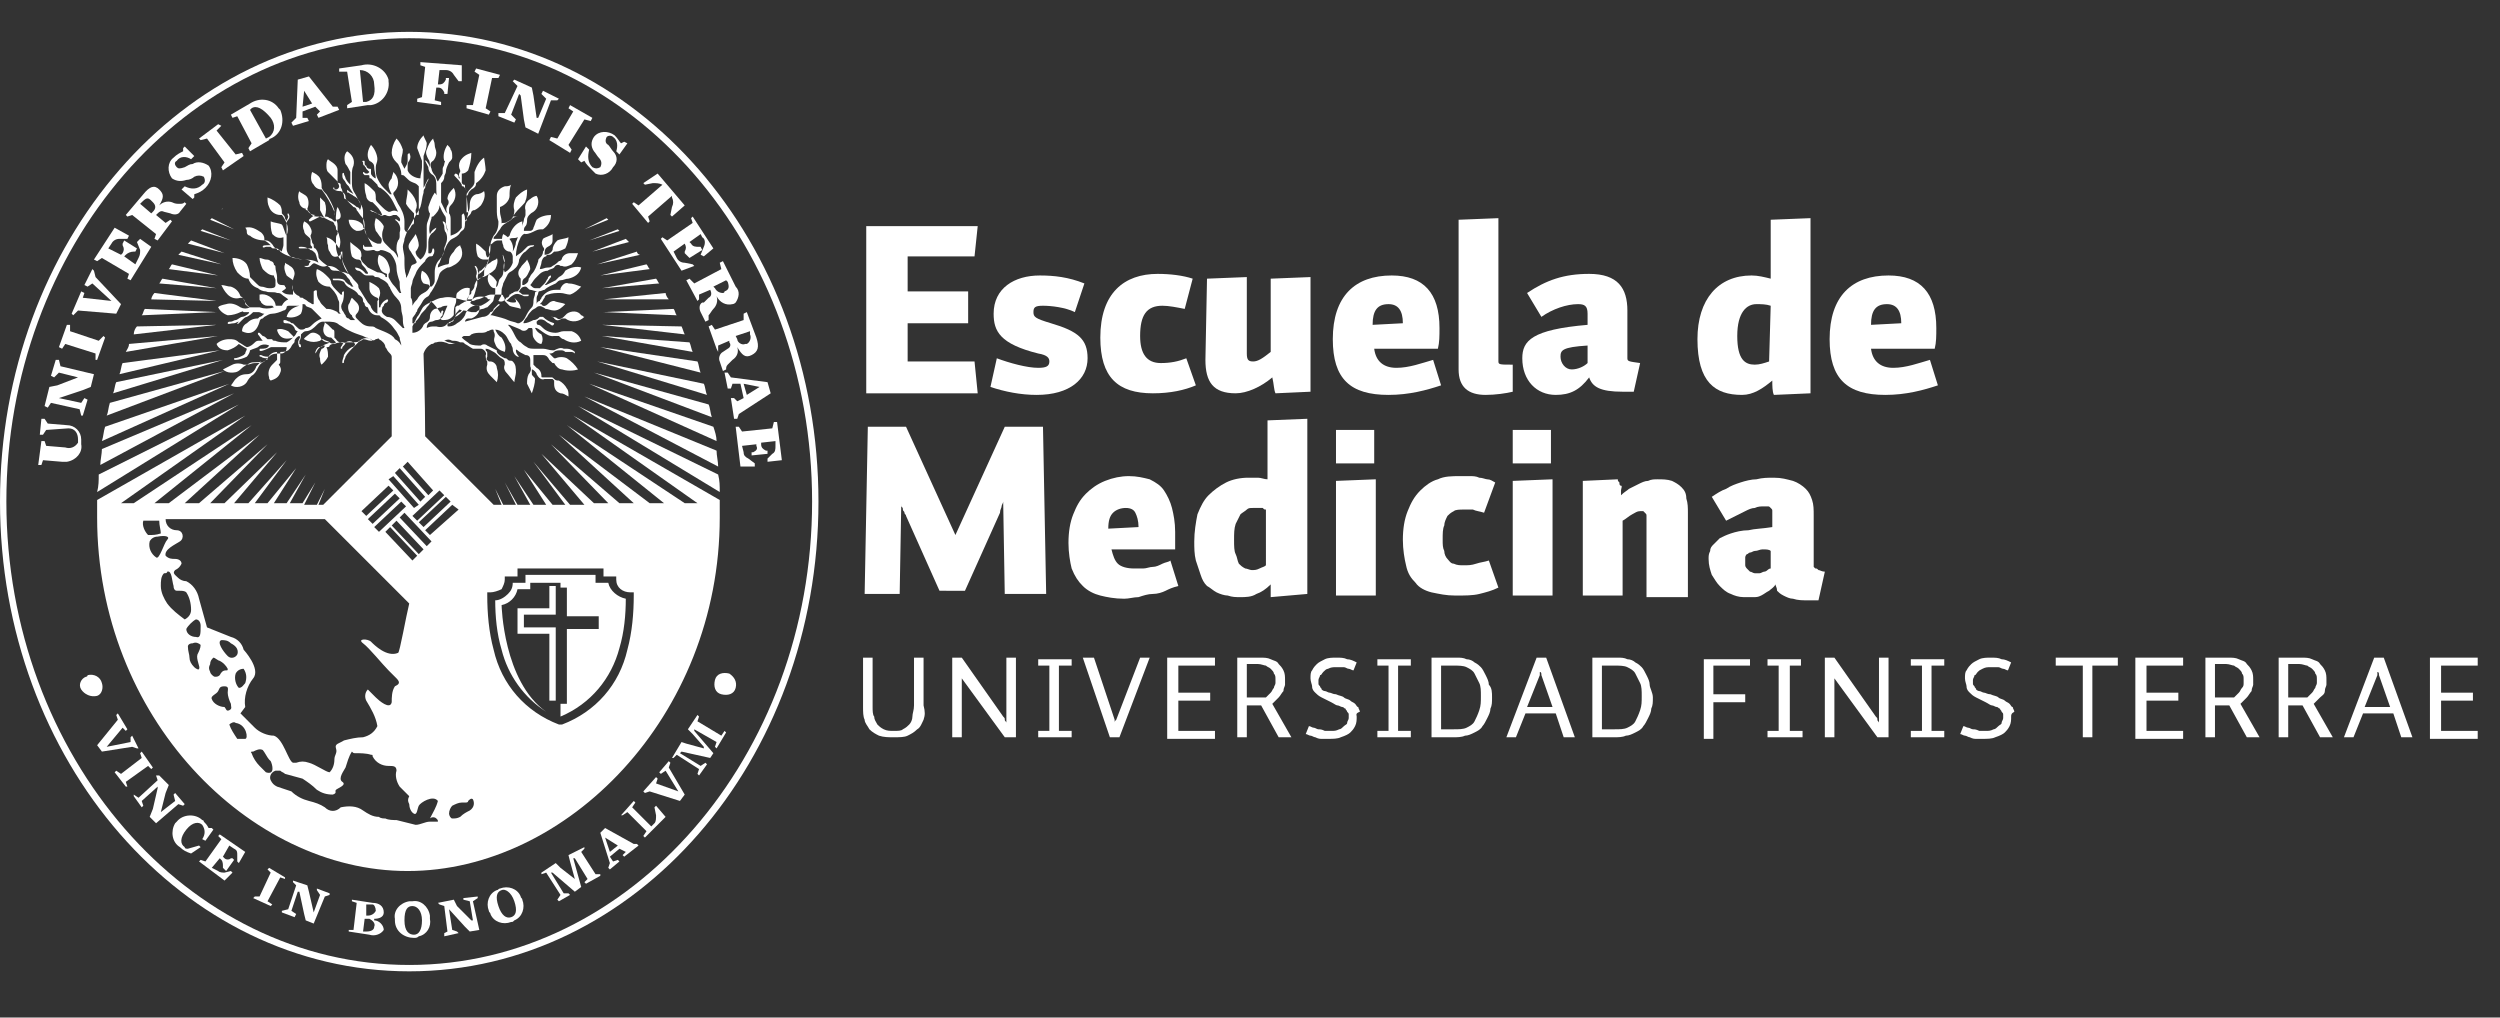 <?xml version="1.0" encoding="utf-8"?>
<!-- Generator: Adobe Illustrator 24.2.0, SVG Export Plug-In . SVG Version: 6.00 Build 0)  -->
<svg version="1.1" id="Capa_1" xmlns="http://www.w3.org/2000/svg" xmlns:xlink="http://www.w3.org/1999/xlink" x="0px" y="0px"
	 viewBox="0 0 157 63.9" style="enable-background:new 0 0 157 63.9;" xml:space="preserve">
<rect x="0" y="0" width="157" height="63.9" fill="#333333" stroke="none"/>
<style type="text/css">
	.st0{fill:#FFFFFF;}
</style>
<path class="st0" d="M2.7,27.3H2.5l0.1-1h0.2L3,26.6l1.2,0.1c0.5,0,0.9,0.4,0.9,0.9c0,0.1,0,0.2,0,0.3c0.1,0.5-0.3,1-0.9,1.1
	c-0.1,0-0.2,0-0.3,0l-1.2-0.1l-0.1,0.3H2.4l0.2-1.5h0.2L2.9,28l1.2,0.1c0.3,0.1,0.6,0,0.8-0.3c0-0.1,0-0.1,0-0.2
	c0-0.4-0.2-0.7-0.6-0.7L2.9,27L2.7,27.3z"/>
<polygon class="st0" points="3.2,25.3 3,25.6 2.8,25.5 3.1,24.3 3.6,24.2 4.9,23.7 4.9,23.7 3.7,23.4 3.4,23.7 3.2,23.6 3.5,22.6 
	3.7,22.6 3.8,23 5.9,23.5 5.7,24.3 5.2,24.5 3.7,25 3.7,25 5.1,25.3 5.3,25 5.5,25.1 5.2,26.1 5.1,26.1 5,25.7 "/>
<polygon class="st0" points="6.5,21.1 6.6,21.2 6.1,22.6 6,22.6 6,22.2 4.1,21.6 3.9,21.9 3.7,21.8 4.2,20.4 4.4,20.4 4.4,20.8 
	6.2,21.4 "/>
<polygon class="st0" points="7.6,19.1 7.3,19.7 4.9,19.5 4.6,19.8 4.5,19.7 5.1,18.3 5.3,18.4 5.2,18.7 7,18.9 5.8,17.8 5.5,18 
	5.3,17.9 5.8,16.9 5.9,17 6,17.4 "/>
<path class="st0" d="M8.1,14.8L8,15H7.5c-0.2,0-0.4,0.1-0.5,0.3l-0.2,0.3L7.6,16l0.1-0.1c0.1-0.2,0.1-0.3,0-0.5v-0.1l0.1-0.2
	l0.8,0.5l-0.1,0.2H8.4c-0.2,0-0.4,0.1-0.5,0.2l-0.1,0.1l0.7,0.5l0.2-0.4c0.1-0.2,0.1-0.3,0.1-0.5l-0.2-0.5L8.8,15l0.7,0.5l-1.3,2.1
	L8,17.5l0.1-0.3l-1.7-1l-0.3,0.2l-0.2-0.1l1.3-2L8.1,14.8z"/>
<path class="st0" d="M10,12.9L10,12.9c0.2-0.2,0.5-0.3,0.8-0.2c0.2,0.1,0.3,0.1,0.5,0.1c0.1,0,0.2,0,0.3-0.1l0.1,0.1l-0.4,0.5
	c-0.1,0.2-0.4,0.2-0.6,0.1l-0.4-0.1c-0.2-0.1-0.3,0-0.5,0.2l0,0l0.6,0.5l0.3-0.2l0.1,0.1l-0.9,1.2L9.7,15l0.1-0.3l-1.5-1.2L8,13.6
	l-0.1-0.1L9,12.2c0.4-0.5,0.7-0.6,1-0.3S10.3,12.4,10,12.9 M8.9,12.7l-0.1,0.1l0.7,0.6l0.1-0.1c0.2-0.2,0.2-0.4,0-0.6l-0.1-0.1
	C9.3,12.4,9.2,12.4,8.9,12.7"/>
<path class="st0" d="M12.9,11.8c-0.2,0.2-0.4,0.3-0.7,0.4v0.2l-0.1,0.1l-0.7-0.6l0.2-0.2c0.4,0.2,0.8,0.2,1.1-0.1
	c0.2-0.1,0.2-0.3,0.1-0.5l0,0c-0.2-0.1-0.4-0.1-0.6,0c-0.1,0.1-0.3,0.2-0.5,0.2c-0.3,0.1-0.6,0.1-0.9-0.1c-0.3-0.4-0.3-1,0.1-1.3
	c0.2-0.2,0.4-0.3,0.6-0.4V9.3l0.1-0.1l0.6,0.6L12,10c-0.3-0.2-0.7-0.2-0.9,0.1c-0.2,0.1-0.1,0.3,0,0.4s0.2,0.1,0.5,0
	c0.2-0.1,0.3-0.2,0.5-0.2c0.3-0.2,0.7-0.1,1,0.1C13.4,10.8,13.3,11.4,12.9,11.8"/>
<polygon class="st0" points="15.2,9.6 15.3,9.8 14,10.7 13.9,10.5 14.1,10.2 13,8.7 12.6,8.8 12.5,8.7 13.7,7.8 13.9,7.9 13.6,8.2 
	14.8,9.7 "/>
<path class="st0" d="M14.6,7.4l-0.1-0.2l1.2-0.7c0.6-0.4,1.4-0.3,1.8,0.3l0.1,0.1c0.3,0.7,0.1,1.5-0.6,1.8c0,0-0.1,0-0.1,0.1
	l-1.2,0.7l-0.1-0.2L15.8,9l-0.9-1.7L14.6,7.4z M15.8,6.8l-0.1,0.1l1,1.8l0.2-0.1c0.4-0.3,0.4-0.8,0.1-1.2
	C16.5,6.8,16.1,6.6,15.8,6.8"/>
<path class="st0" d="M19,7.4h0.3l0.1,0.2l-1,0.3l-0.1-0.2l0.3-0.3L18.7,5l0.7-0.2l1.5,1.9h0.3l0.1,0.2L20,7.4l-0.1-0.2L20.1,7
	l-0.3-0.3L19,7V7.4L19,7.4z M19.1,5.7L19.1,5.7l-0.1,1l0.6-0.2L19.1,5.7z"/>
<path class="st0" d="M21.3,4.5V4.3l1.4-0.2c0.7-0.2,1.5,0.2,1.7,0.9c0,0,0,0,0,0.1c0.1,0.7-0.4,1.4-1.1,1.5c-0.1,0-0.1,0-0.2,0
	l-1.3,0.2V6.6l0.3-0.2l-0.3-1.9H21.3z M22.6,4.4L22.6,4.4l0.2,2H23c0.4-0.1,0.6-0.4,0.5-1.1C23.5,4.8,23.1,4.4,22.6,4.4"/>
<path class="st0" d="M28.8,5.1l-0.3-0.4c-0.1-0.2-0.3-0.3-0.5-0.3h-0.4l-0.1,0.9h0.1c0.2,0,0.3-0.1,0.4-0.3V4.9h0.2l-0.1,1h-0.2V5.8
	c-0.1-0.2-0.2-0.3-0.4-0.3h-0.1l-0.1,0.8l0.4,0.1v0.2l-1.5-0.2V6.2l0.3-0.1l0.2-1.9l-0.3-0.1V3.9L29,4.1v1H28.8z"/>
<polygon class="st0" points="30.8,7 30.7,7.2 29.3,6.8 29.3,6.6 29.7,6.6 30.1,4.7 29.8,4.5 29.9,4.3 31.4,4.7 31.3,4.9 30.9,4.9 
	30.5,6.8 "/>
<polygon class="st0" points="32.5,5.4 32.2,5.1 32.3,5 33.4,5.5 33.5,6 33.7,7.4 33.8,7.4 34.3,6.2 34,5.9 34.1,5.7 35.1,6.2 
	35,6.3 34.6,6.3 33.8,8.4 33,8 32.9,7.5 32.7,6 32.6,5.9 32.1,7.2 32.4,7.5 32.3,7.7 31.3,7.3 31.3,7.1 31.7,7.1 "/>
<polygon class="st0" points="35.9,9.4 35.8,9.6 34.5,8.8 34.6,8.6 35,8.7 36,7 35.7,6.8 35.8,6.6 37.2,7.4 37.1,7.6 36.7,7.5 
	35.7,9.1 "/>
<path class="st0" d="M37.2,10.7c-0.2-0.2-0.4-0.4-0.5-0.6l-0.2,0.1L36.3,10l0.5-0.8L37,9.4c-0.1,0.4-0.1,0.8,0.2,1.1
	c0.2,0.1,0.3,0.1,0.5,0c0.1-0.2,0.1-0.4-0.1-0.6c-0.1-0.1-0.2-0.3-0.3-0.4c-0.2-0.3-0.2-0.6,0-0.9c0.3-0.4,0.9-0.4,1.3-0.1
	C38.8,8.7,38.9,8.9,39,9l0.2-0.1L39.4,9l-0.5,0.7l-0.2-0.2c0.1-0.3,0.1-0.7-0.2-0.9c-0.1-0.1-0.3-0.1-0.4,0C38,8.8,38,9,38.2,9.1
	l0,0c0.1,0.1,0.2,0.3,0.3,0.4c0.3,0.3,0.3,0.7,0,1c-0.2,0.4-0.7,0.6-1.1,0.4C37.3,10.8,37.3,10.8,37.2,10.7"/>
<path class="st0" d="M42.1,13.5l0.1-0.5c0.1-0.2,0.1-0.4,0-0.6v-0.1l-1.5,1.3l0.1,0.3L40.7,14l-1-1.2l0.1-0.1l0.3,0.2l1.5-1.3l0,0
	c-0.2-0.1-0.4-0.1-0.6-0.1l-0.5,0.1l-0.1-0.1l0.9-0.6l1.7,2l-0.8,0.7L42.1,13.5z"/>
<path class="st0" d="M44.2,16.1L44,16l0.2-0.5c0.1-0.2,0.1-0.5-0.1-0.6L44,14.7l-0.7,0.5l0.1,0.1c0.1,0.2,0.3,0.2,0.5,0.2H44
	l0.1,0.2l-0.8,0.5L43,15.9v-0.1c0.1-0.2,0.1-0.3,0-0.5l0,0l-0.7,0.5l0.2,0.4c0.1,0.2,0.3,0.3,0.5,0.3l0.5,0.1l0.1,0.1L42.8,17
	l-1.3-2l0.1-0.1l0.3,0.2l1.6-1.1l-0.1-0.3l0.1-0.1l1.3,2L44.2,16.1z"/>
<path class="st0" d="M45,18.6L45,18.6c0.1,0.3,0,0.6-0.2,0.8c-0.1,0.1-0.2,0.3-0.3,0.4v0.3l-0.2,0.1L44,19.6
	c-0.1-0.2-0.1-0.5,0.1-0.6c0,0,0,0,0.1,0l0.3-0.3c0.2-0.1,0.2-0.3,0.1-0.5l0,0l0,0l-0.7,0.3v0.3l-0.1,0.1l-0.7-1.3l0.2-0.1l0.3,0.3
	l1.7-0.9l-0.1-0.4l0.2-0.1l0.8,1.6c0.3,0.3,0.2,0.7,0,1c0,0-0.1,0.1-0.2,0.1C45.6,19.2,45.2,19,45,18.6 M45.7,17.7l-0.1-0.1L44.8,18
	l0.1,0.1c0.1,0.2,0.3,0.3,0.5,0.3c0,0,0.1,0,0.1-0.1C45.8,18.2,45.8,18,45.7,17.7"/>
<path class="st0" d="M46.3,21.8L46.3,21.8c0.1,0.3,0,0.6-0.3,0.8c-0.1,0.1-0.2,0.2-0.3,0.3c-0.1,0.1-0.1,0.2-0.1,0.3l-0.2,0.1
	l-0.2-0.6c-0.1-0.2,0-0.5,0.2-0.6l0.3-0.2c0.2-0.1,0.2-0.3,0.1-0.4c0,0,0,0,0-0.1l0,0l-0.7,0.3v0.4L45,21.9l-0.5-1.4l0.2-0.1
	l0.2,0.3l1.8-0.6v-0.4l0.2-0.1l0.6,1.6c0.2,0.6,0.1,0.9-0.3,1.1S46.6,22.3,46.3,21.8 M47.1,21v-0.2l-0.9,0.3l0.1,0.2
	c0,0.2,0.3,0.4,0.5,0.3h0.1C47.1,21.5,47.2,21.2,47.1,21"/>
<path class="st0" d="M46,24.1l-0.1,0.3h-0.2l-0.2-1h0.2l0.2,0.3l2.3,0.3l0.2,0.7l-2,1.3l-0.1,0.3h-0.2L45.9,25h0.2l0.2,0.2l0.4-0.2
	l-0.2-0.9C46.5,24.1,46,24.1,46,24.1z M47.7,24.3L47.7,24.3l-1-0.2l0.2,0.7L47.7,24.3z"/>
<path class="st0" d="M48.2,29v-0.2l0.3-0.3c0.2-0.1,0.2-0.3,0.2-0.5v-0.3l-0.9,0.1v0.1c0,0.2,0.1,0.3,0.3,0.4h0.1v0.2l-1,0.1v-0.2
	h0.1c0.2-0.1,0.3-0.2,0.2-0.4v-0.1L46.6,28l0.1,0.4c0,0.2,0.1,0.3,0.3,0.4l0.4,0.3v0.2h-0.9l-0.3-2.5h0.2l0.2,0.3l1.9-0.2l0.1-0.4
	h0.2l0.3,2.4L48.2,29z"/>
<path class="st0" d="M25.7,2C11.5,2,0,15.2,0,31.5S11.5,61,25.7,61s25.7-13.2,25.7-29.5S39.9,2,25.7,2 M25.7,60.6
	c-13.9,0-25.3-13.1-25.3-29.1S11.7,2.4,25.7,2.4S51,15.5,51,31.5S39.6,60.6,25.7,60.6"/>
<path class="st0" d="M5.1,43.3c-0.2-0.3,0-0.7,0.3-0.8c0,0,0.1,0,0.1-0.1c0.4-0.1,0.8,0.1,0.9,0.5c0.1,0.3,0,0.7-0.3,0.8
	C5.7,43.8,5.3,43.6,5.1,43.3"/>
<polygon class="st0" points="6.4,47.2 6.1,46.8 7.4,45.2 7.3,44.9 7.4,44.8 8,45.8 7.9,45.9 7.7,45.7 6.7,46.9 8.2,46.6 8.2,46.3 
	8.3,46.2 8.7,47 8.6,47 8.3,46.9 "/>
<polygon class="st0" points="8,49.4 7.9,49.4 7.2,48.5 7.3,48.4 7.6,48.6 8.9,47.6 8.8,47.3 8.9,47.2 9.6,48.2 9.5,48.3 9.3,48.1 
	7.9,49.1 "/>
<polygon class="st0" points="9.9,49 9.8,48.7 10,48.7 10.6,49.3 10.4,49.8 10.1,51 10.1,51 11,50.3 10.9,49.9 11,49.8 11.6,50.5 
	11.5,50.6 11.2,50.5 9.8,51.7 9.4,51.3 9.6,50.8 9.9,49.5 9.9,49.4 8.9,50.3 9,50.6 8.9,50.7 8.4,50 8.4,49.9 8.7,50.1 "/>
<path class="st0" d="M12,53.6c-0.3-0.1-0.5-0.2-0.7-0.4c-0.5-0.3-0.6-1-0.3-1.5l0.1-0.1c0.4-0.5,1.2-0.5,1.6-0.1c0,0,0.1,0,0.1,0.1
	c0.1,0.1,0.2,0.2,0.3,0.4h0.2l0.1,0.1l-0.5,0.7l-0.2-0.1c0.2-0.3,0.2-0.6,0-0.9c-0.2-0.2-0.6-0.2-1,0.3s-0.4,0.9-0.1,1.1
	c0,0.1,0.1,0.1,0.2,0.1l0.7-0.2l0.1,0.1L12,53.6z"/>
<path class="st0" d="M15,54.2l-0.1-0.1v-0.4c0-0.2,0-0.3-0.2-0.4l-0.3-0.2L14,53.8l0.1,0.1c0.1,0.1,0.3,0.1,0.4,0h0.1l0.1,0.1
	l-0.5,0.7L14,54.5v-0.1c0-0.1,0-0.3-0.1-0.4l-0.1-0.1l-0.5,0.6l0.4,0.2c0.1,0.1,0.3,0.1,0.4,0.1l0.4-0.1l0.1,0.1l-0.5,0.5l-1.6-1.2
	l0.1-0.1l0.3,0.1l1-1.4l-0.2-0.2l0.1-0.1l1.6,1.1L15,54.2z"/>
<polygon class="st0" points="17.1,56.8 17,56.9 15.9,56.4 16,56.3 16.3,56.3 17,54.8 16.8,54.6 16.9,54.5 17.9,55.1 17.9,55.2 
	17.6,55.1 16.8,56.6 "/>
<polygon class="st0" points="18.6,55.6 18.4,55.4 18.4,55.3 19.3,55.6 19.4,56 19.7,57.3 19.7,57.3 20.1,56.2 19.9,55.9 19.9,55.8 
	20.7,56.1 20.7,56.2 20.4,56.3 19.7,58 19.2,57.8 19.1,57.4 18.8,56 18.7,56 18.3,57.2 18.6,57.4 18.5,57.6 17.7,57.3 17.7,57.2 
	18.1,57.1 "/>
<path class="st0" d="M23.2,58.7l-1.3-0.2v-0.1h0.3l0.2-1.7l-0.3-0.1v-0.1l1.3,0.2c0.4,0,0.7,0.2,0.7,0.6c0,0.3-0.3,0.4-0.6,0.4l0,0
	v0.1c0.3,0,0.6,0.3,0.6,0.6C23.9,58.7,23.5,58.8,23.2,58.7 M23.1,57.7h-0.2l-0.1,0.8H23c0.3,0,0.5-0.1,0.5-0.3
	c0.1-0.2-0.1-0.4-0.3-0.5H23.1 M23.1,57.5c0.2,0,0.4-0.1,0.5-0.3c0-0.2-0.1-0.4-0.2-0.4s-0.1,0-0.2,0H23v0.7H23.1z"/>
<path class="st0" d="M26,58.9c-0.6,0-1.2-0.4-1.2-1.1c0,0,0,0,0-0.1c-0.1-0.5,0.3-1,0.9-1.1c0.1,0,0.1,0,0.2,0
	c0.5-0.1,1,0.3,1.1,0.9c0,0.1,0,0.1,0,0.2c0.1,0.5-0.2,1-0.7,1.1C26.2,58.9,26.1,58.9,26,58.9 M25.9,56.9c-0.3,0-0.5,0.2-0.5,0.9
	s0.3,0.9,0.6,0.9s0.5-0.3,0.5-0.9S26.2,56.9,25.9,56.9"/>
<polygon class="st0" points="27.9,56.9 27.6,56.8 27.5,56.7 28.5,56.5 28.7,56.9 29.6,57.8 29.7,57.8 29.5,56.6 29.1,56.5 
	29.1,56.4 30,56.3 30,56.4 29.7,56.6 30.1,58.4 29.5,58.5 29.2,58.2 28.2,57.1 28.2,57.1 28.4,58.4 28.7,58.5 28.8,58.6 27.9,58.8 
	27.9,58.6 28.1,58.5 "/>
<path class="st0" d="M32.1,57.9c-0.5,0.2-1.1,0-1.3-0.5c0-0.1-0.1-0.1-0.1-0.2c-0.2-0.5,0-1.1,0.5-1.3c0.1,0,0.1-0.1,0.2-0.1
	c0.5-0.2,1.1,0,1.3,0.5c0,0.1,0.1,0.1,0.1,0.2c0.2,0.5,0,1.1-0.5,1.3C32.2,57.9,32.2,57.9,32.1,57.9 M31.5,55.9
	c-0.3,0.1-0.4,0.4-0.2,1s0.5,0.8,0.8,0.7s0.4-0.4,0.2-1S31.7,55.8,31.5,55.9"/>
<polygon class="st0" points="37.7,54.9 37.7,55 36.8,55.5 36.7,55.4 36.9,55.2 36.1,53.9 36,53.9 36.5,55.7 36.1,56 34.7,54.8 
	34.6,54.8 35.4,56.1 35.7,56.1 35.8,56.2 35.1,56.6 35,56.5 35.2,56.2 34.3,54.8 34,54.9 34,54.8 34.9,54.2 35.2,54.5 36.1,55.2 
	36.1,55.2 35.8,54.1 35.7,53.7 36.7,53.2 36.7,53.3 36.5,53.5 37.4,54.9 "/>
<path class="st0" d="M38.5,54.1l0.3-0.1l0.1,0.1l-0.6,0.5l-0.1-0.1l0.1-0.3l-0.6-1.9L38,52l1.8,1H40l0.1,0.1l-0.9,0.7l-0.1-0.1
	l0.2-0.2l-0.4-0.2l-0.6,0.5L38.5,54.1z M38,52.6L38,52.6l0.3,0.9l0.5-0.4L38,52.6z"/>
<path class="st0" d="M41.8,51.3l-1.3,1.3l-0.1-0.1l0.2-0.3L39.4,51l-0.3,0.2H39l0.8-0.9l0.1,0.1l-0.2,0.3l1.2,1.2l0.2-0.2
	c0.1-0.1,0.1-0.3,0.1-0.5l-0.1-0.5l0.1-0.1L41.8,51.3z"/>
<polygon class="st0" points="43,49.9 42.7,50.3 40.8,49.7 40.5,49.8 40.4,49.7 41.2,48.8 41.3,48.9 41.2,49.2 42.6,49.7 41.8,48.4 
	41.5,48.6 41.4,48.5 42,47.8 42.1,47.9 42,48.2 "/>
<polygon class="st0" points="45.5,45.9 45.6,46 45,47 44.9,46.9 45,46.6 43.6,45.8 43.6,45.9 44.8,47.3 44.6,47.6 42.8,47.2 
	42.7,47.3 44,48.1 44.3,47.9 44.4,48 43.9,48.7 43.8,48.6 43.9,48.3 42.5,47.4 42.3,47.6 42.2,47.6 42.8,46.6 43.1,46.7 44.2,47 
	44.2,46.9 43.5,46.1 43.2,45.8 43.8,44.9 43.9,45 43.8,45.3 45.3,46.2 "/>
<path class="st0" d="M46.2,43.2c-0.1,0.4-0.5,0.5-0.9,0.4s-0.5-0.5-0.4-0.9s0.5-0.5,0.9-0.4l0,0C46.1,42.5,46.3,42.8,46.2,43.2"/>
<path class="st0" d="M38.2,36.6h-0.8v-0.5H33v0.5h-0.8c0,0.3-0.1,0.5-0.3,0.7s-0.5,0.4-0.8,0.4c0,1,0.1,2.1,0.4,3.1
	c0.4,1.6,1.4,3,2.8,3.9c-2.7-1.9-2.8-6.7-2.8-6.7c0.5-0.1,0.9-0.5,1-1h0.8v-0.4h1.9v0.3h0.4v1.8h2v0.8h-2v4.7h-0.4V45
	c1.9-0.8,3.2-2.4,3.7-4.3c0.3-1,0.4-2.1,0.4-3.1C38.8,37.5,38.3,37.1,38.2,36.6"/>
<polygon class="st0" points="34.5,38.2 32.5,38.2 32.5,39.8 34.5,39.8 34.5,44 34.9,44 34.9,39.4 32.9,39.4 32.9,38.6 34.9,38.6 
	34.9,36.8 34.5,36.8 "/>
<path class="st0" d="M12,15.1l-0.2,0.2l2.3,0.6L12,15.1z"/>
<path class="st0" d="M11.4,15.8L11.2,16l2.7,0.6L11.4,15.8z"/>
<path class="st0" d="M10.8,16.6c-0.1,0.1-0.1,0.2-0.2,0.3l3.1,0.4L10.8,16.6z"/>
<path class="st0" d="M12.7,14.4l-0.1,0.1l1.9,0.6L12.7,14.4z"/>
<path class="st0" d="M15.3,12L15.3,12l0.6,0.5L15.3,12z"/>
<path class="st0" d="M10.2,17.5c-0.1,0.1-0.1,0.2-0.2,0.3l3.6,0.3L10.2,17.5z"/>
<path class="st0" d="M16,11.5L16,11.5l0.4,0.3L16,11.5z"/>
<path class="st0" d="M14.6,12.5L14.6,12.5l0.8,0.6L14.6,12.5z"/>
<path class="st0" d="M14,13.1C13.9,13.1,13.9,13.2,14,13.1l1.1,0.7L14,13.1z"/>
<path class="st0" d="M6.6,26.8c-0.1,0.3-0.1,0.6-0.2,0.9l8-3.6L6.6,26.8z"/>
<path class="st0" d="M7.3,24c-0.1,0.2-0.1,0.5-0.2,0.7l6.9-2.1L7.3,24z"/>
<path class="st0" d="M6.9,25.3c-0.1,0.3-0.1,0.6-0.2,0.8l7.4-2.8L6.9,25.3z"/>
<path class="st0" d="M6.4,28.2c0,0.3-0.1,0.7-0.1,1l8.4-4.5L6.4,28.2z"/>
<path class="st0" d="M7.7,22.8c-0.1,0.2-0.1,0.5-0.2,0.7l6.3-1.5L7.7,22.8z"/>
<path class="st0" d="M9.1,19.4C9,19.5,9,19.7,8.9,19.8l4.7-0.2L9.1,19.4z"/>
<path class="st0" d="M8.6,20.5c-0.1,0.1-0.2,0.3-0.2,0.5l5.2-0.6L8.6,20.5z"/>
<path class="st0" d="M8.1,21.6c0,0.2-0.1,0.3-0.2,0.5l5.8-1L8.1,21.6z"/>
<path class="st0" d="M9.7,18.4c-0.1,0.1-0.2,0.3-0.2,0.4l4.1,0.1L9.7,18.4z"/>
<path class="st0" d="M16.6,11.1L16.6,11.1l0.2,0.2L16.6,11.1z"/>
<path class="st0" d="M42,18.8c-0.1-0.1-0.2-0.3-0.2-0.4l-3.9,0.4H42z"/>
<path class="st0" d="M40.8,16.9c-0.1-0.1-0.1-0.2-0.2-0.3l-2.9,0.7L40.8,16.9z"/>
<path class="st0" d="M41.4,17.8c-0.1-0.1-0.1-0.2-0.2-0.3l-3.4,0.6L41.4,17.8z"/>
<path class="st0" d="M40.2,16c-0.1,0-0.2-0.1-0.2-0.2l-2.5,0.8L40.2,16z"/>
<path class="st0" d="M39.5,15.2L39.3,15l-2.1,0.8L39.5,15.2z"/>
<path class="st0" d="M13.3,13.7l-0.1,0.1l1.5,0.6L13.3,13.7z"/>
<path class="st0" d="M38.2,13.8l-0.1-0.1l-1.4,0.7L38.2,13.8z"/>
<polygon class="st0" points="17.3,10.7 17.3,10.7 17.4,10.8 "/>
<path class="st0" d="M34.8,11.1l-0.2,0.2L34.8,11.1L34.8,11.1"/>
<path class="st0" d="M34.1,10.7L34.1,10.7"/>
<path class="st0" d="M35.4,11.5L35,11.8L35.4,11.5L35.4,11.5"/>
<path class="st0" d="M6.2,29.8c0,0.4,0,0.7-0.1,1.1l8.9-5.5L6.2,29.8z"/>
<path class="st0" d="M38.9,14.5l-0.1-0.1L37,15.1L38.9,14.5z"/>
<path class="st0" d="M37.5,13.2L37.5,13.2l-1.2,0.6L37.5,13.2z"/>
<path class="st0" d="M36.9,12.6L36.9,12.6L36,13.1L36.9,12.6z"/>
<path class="st0" d="M36.1,12l-0.6,0.5L36.1,12L36.1,12"/>
<path class="st0" d="M45.2,30.9c0-0.4,0-0.7-0.1-1.1l-8.8-4.3L45.2,30.9z"/>
<path class="st0" d="M43,21c-0.1-0.2-0.1-0.3-0.2-0.5l-5-0.1L43,21z"/>
<path class="st0" d="M43.5,22.1c-0.1-0.2-0.1-0.4-0.2-0.6l-5.5-0.4L43.5,22.1z"/>
<path class="st0" d="M44,23.4c-0.1-0.2-0.1-0.5-0.2-0.7l-6.1-0.9L44,23.4z"/>
<path class="st0" d="M42.5,19.8c-0.1-0.1-0.1-0.3-0.2-0.4l-4.4,0.2L42.5,19.8z"/>
<path class="st0" d="M45.1,29.3c0-0.3-0.1-0.7-0.1-1l-8.3-3.4L45.1,29.3z"/>
<path class="st0" d="M45,27.7c0-0.3-0.1-0.6-0.2-0.9L37,24.1L45,27.7z"/>
<path class="st0" d="M44.7,26.2c-0.1-0.3-0.1-0.6-0.2-0.8l-7.2-2L44.7,26.2z"/>
<path class="st0" d="M44.4,24.8c-0.1-0.2-0.1-0.5-0.2-0.7l-6.7-1.4L44.4,24.8z"/>
<path class="st0" d="M45.2,31.4L36,26.1l7.8,5.5H43l-7.4-4.9l6.1,4.9h-0.9l-5.7-4.3l4.7,4.3h-0.9l-4.3-3.7l3.6,3.7h-0.9L34,28.5
	l2.7,3.2h-0.9L33.5,29l2,2.7h-0.8l-1.8-2.2l1.4,2.2h-0.8l-1.2-1.8l1,1.8h-0.8l-0.8-1.4l0.7,1.4h-0.8l-0.5-1l0.4,1H31l-4.3-4.3
	c0-2.3-0.1-5.1-0.1-5.1v-0.1c0.1-0.3,0.3-0.5,0.5-0.6c0.2,0,0.1-0.1,0.3-0.1c0.3-0.1,0.6,0,0.8,0.1h0.4c-0.1,0-0.3-0.1-0.4-0.1
	s-0.2-0.1-0.3-0.1l0,0c0.2-0.1,0.3-0.1,0.5,0c0.2,0,0.3,0,0.5,0.1H29c0.1,0,0.1,0,0.2,0.1c0.2,0.1,0.3,0.2,0.5,0.3h0.5
	c0.2,0,0.4,0.3,0.3,0.4c0,0.1,0,0.3,0.1,0.4v0.2c-0.1,0.3,0,0.5,0.2,0.7l0.4,0.4c0.1-0.3,0.1-0.6,0-0.9c0-0.2-0.2-0.4-0.4-0.4h-0.1
	c-0.1-0.1-0.2-0.1-0.1-0.3v-0.2c0-0.1,0-0.1-0.1-0.2v-0.1c0.2,0,0.3,0.1,0.5,0.2s0.3,0.3,0.5,0.4s0.2,0.2,0.2,0.4
	c-0.1,0.2,0,0.4,0.1,0.5s0.4,0.5,0.5,0.6c0-0.1,0.1-0.5,0.1-0.6c0-0.3,0-0.5-0.2-0.7c-0.1-0.1-0.2,0-0.3-0.1s-0.1-0.1-0.2-0.1
	c-0.2-0.1-0.4-0.2-0.5-0.4V22l-0.6-0.3c-0.1-0.1-0.3-0.1-0.4,0c-0.2,0-0.5,0-0.7-0.1c-0.1-0.1-0.3-0.2-0.5-0.4
	c0.1-0.1,0.1-0.1,0.2-0.1h0.2c0.1,0,0.1,0,0.2-0.1c0.2-0.1,0.4-0.1,0.6-0.1c0.1,0,0.3,0,0.4-0.1c0.1,0,0.2-0.1,0.3-0.1
	c0.1,0,0.1,0,0.1,0.1l0,0c0.2,0.4-0.1,0.4,0.1,0.8c0.1,0.3,0.3,0.4,0.6,0.5c0.1-0.3,0-0.6-0.2-0.9c-0.2-0.1-0.3-0.3-0.4-0.5
	c0.2,0,0.4,0.1,0.6,0.3c0.2,0.2,0.2,0.4,0.4,0.6c0,0.1,0.1,0.2,0.1,0.3c0,0.2,0.1,0.4,0.3,0.5h0.1c-0.1-0.1-0.2-0.2-0.2-0.4
	c0-0.1,0.1,0,0.1,0c0.1,0.1,0.3,0.2,0.5,0.3c0.2,0,0.3,0.1,0.3,0.3V23c0.1,0.2,0,0.4-0.1,0.5c-0.1,0.2-0.1,0.4-0.1,0.6
	c0.1,0.2,0.2,0.4,0.3,0.6c0.1-0.3,0.2-0.6,0.2-0.9c0-0.1-0.2-0.2-0.2-0.3v-0.3c0.1,0,0.3,0.2,0.3,0.3c0.1,0.2,0.3,0.4,0.5,0.3h0.5
	l0.1,0.1v0.2c0,0.3,0.1,0.5,0.4,0.6c0.2,0,0.3,0.1,0.5,0.2v-0.1c0-0.1,0-0.3-0.1-0.4c-0.1-0.2-0.3-0.4-0.5-0.5c-0.1,0-0.2,0-0.3-0.1
	s-0.1-0.1-0.2-0.1h-0.5c-0.1,0-0.1,0-0.1-0.1c0-0.2-0.1-0.4-0.3-0.5l-0.2-0.2v-0.6h0.6c0.2,0,0.3,0.1,0.4,0.3l0.2,0.2h0.1
	c0.1,0.2,0.3,0.4,0.5,0.4c0.3,0.1,0.7,0.1,1,0c-0.2-0.3-0.4-0.5-0.7-0.7c-0.2-0.1-0.5-0.1-0.7,0h-0.1c-0.1-0.1-0.2-0.2-0.3-0.3
	c0.1,0,0.2,0,0.3-0.1s0.3-0.1,0.4-0.1c0.1,0,0.2,0,0.3,0.1h0.3c0.1,0,0.2,0,0.3,0.1v-0.1c-0.1-0.1-0.3-0.2-0.5-0.2h-0.2
	c-0.2-0.1-0.4,0-0.6,0.1h-0.1c-0.2,0-0.4-0.1-0.6-0.1h-0.5c-0.2,0-0.4,0-0.5-0.1c-0.2-0.1-0.3-0.2-0.4-0.3c-0.2-0.1-0.3-0.3-0.4-0.5
	c-0.1-0.2-0.2-0.4-0.4-0.6H32c0.2,0.1,0.5,0.2,0.7,0.3c0.1,0.1,0.3,0.1,0.4,0l0.1-0.1h0.2c0.1,0.1,0,0.4,0.1,0.6s0.3,0.4,0.5,0.4
	c0.1-0.2,0.1-0.4,0-0.6c-0.2-0.1-0.3-0.2-0.4-0.4c0.2-0.1,0.7,0.6,1.2,0.5h0.3c0.1,0.1,0.2,0.2,0.3,0.2c0.3,0.2,0.7,0.3,1.1,0.1
	c-0.1-0.3-0.3-0.5-0.6-0.6h-0.5c-0.2,0-0.3,0.1-0.5,0.1c-0.3,0-0.6-0.1-0.8-0.3c-0.1-0.1-0.2-0.2-0.3-0.2s-0.1-0.1-0.1-0.2l0.1-0.1
	c0.2-0.1,0.4,0,0.5,0.1s0.2,0.1,0.3,0.2s0.2,0,0.2-0.1c-0.3-0.1-0.5-0.2-0.7-0.4h0.5c0,0,0.2,0,0.2,0.1c0.2,0.2,0.3,0.1,0.5,0h0.2
	c0.4,0.3,0.9,0.2,1.2-0.1c-0.1,0-0.1-0.1-0.2-0.1c-0.2-0.3-0.6-0.3-0.9-0.1c-0.1,0.1-0.1,0.1-0.2,0.2C35.3,20,35.1,20.1,35,20
	s-0.3-0.1-0.4-0.1h-0.7c-0.1,0.1-0.2,0.2-0.4,0.2c-0.2,0.1-0.4,0.2-0.6,0.2c-0.1,0,0.1-0.3,0.2-0.4c0.1-0.2,0.2-0.3,0.3-0.4
	s0.2-0.1,0.3-0.2s0.3-0.1,0.4,0c0.1,0,0.1,0.1,0.2,0.1s0.3,0.1,0.5,0.1c0.3,0,0.5-0.2,0.7-0.4C35.3,19,35,19,34.8,18.9
	c-0.2,0-0.3,0.1-0.4,0.2c-0.1,0.1-0.3,0.2-0.4,0h-0.1L34,19c0.1-0.1,0.1-0.2,0.2-0.3c0-0.1,0.1-0.2,0.2-0.2c0.3-0.1,0.5-0.1,0.8-0.1
	c0.2,0,0.4,0.1,0.6,0.1c0.3-0.1,0.5-0.3,0.7-0.5c-0.3-0.1-0.5-0.2-0.8-0.2c-0.2-0.1-0.4,0.1-0.5,0.3v0.1h-0.3
	c-0.4,0-0.7,0.2-0.9,0.5c0,0.1-0.1,0.1-0.1,0.2c-0.1,0-0.2,0.1-0.2,0.2v-0.4c0-0.1,0.1-0.2,0.1-0.3s0.1-0.1,0-0.1s-0.2,0-0.2,0.1
	c0,0.2-0.1,0.3-0.1,0.5c0,0.1,0,0.3-0.1,0.4c-0.2,0.2-0.3,0.4-0.4,0.6c-0.1,0.2-0.2,0.3-0.4,0.4h-0.1c-0.2-0.1-0.4-0.1-0.6-0.2
	s-0.6-0.2-1-0.3h-0.1c0.1-0.1,0.2-0.3,0.3-0.4l0.1-0.1c0.1-0.1,0.3-0.2,0.1-0.2c-0.1,0.1-0.2,0.2-0.3,0.3c0,0.1-0.1,0.2-0.2,0.2
	c-0.1,0.2-0.3,0.3-0.5,0.3c-0.4,0.1-0.7,0.2-1.1,0.3l0,0c0-0.1,0.1-0.2,0.2-0.2h0.2c0.3-0.1,0.6-0.4,0.5-0.8
	c-0.4-0.1-0.8,0.2-0.9,0.6l0,0c-0.1,0.2-0.3,0.4-0.5,0.5c-0.1,0.1-0.3,0.2-0.5,0.2c-0.1,0-0.1,0-0.1-0.1s0-0.1,0.1-0.1
	s0.1-0.1,0.2-0.1s0.1-0.2,0.2-0.3c0-0.1,0.2-0.3,0.3-0.3c0.1-0.1,0.1-0.1,0.1-0.2c-0.1-0.1-0.2,0.1-0.2,0.1
	c-0.1,0.1-0.2,0.2-0.2,0.3c0,0.2-0.1,0.3-0.3,0.4c-0.1,0-0.1,0.1-0.2,0.1c-0.1,0.2-0.4,0.3-0.7,0.2l0,0h-0.1c-0.2,0-0.3,0-0.5,0.1
	c0-0.2,0.1-0.4,0.3-0.4l0,0c0.1,0,0.2-0.1,0.3-0.1c0.2,0,0.3-0.1,0.4-0.2c0.1-0.2,0.2-0.5,0.3-0.7c-0.1,0-0.3,0-0.4,0.1
	c-0.1,0-0.3,0.1-0.4,0.1c-0.2,0.1-0.3,0.3-0.3,0.5s-0.1,0.3-0.3,0.4l-0.1,0.1c-0.1,0.3-0.4,0.5-0.7,0.5v-0.4l0.3-0.6
	c0.1-0.1,0.2-0.3,0.3-0.5c0.1-0.2,0.3-0.3,0.5-0.4c0.1,0,0.1-0.1,0.2-0.1c0.2-0.1,0.4-0.2,0.6-0.2c0.4-0.1,0.7,0,1.1,0.1
	c0.3,0.1,0.5,0.1,0.8,0.1c0.1,0,0.2-0.1,0.3-0.1s0.3-0.1,0.5-0.2s0.3-0.1,0.4-0.1h0.5c0.1,0,0.2,0,0.2,0.1c0.1,0.1,0.1,0.2,0.1,0.3
	c0.1,0.1,0.2,0.2,0.3,0.3c0.2,0.1,0.5,0.1,0.7,0.2c0-0.3-0.2-0.5-0.4-0.7c0.2,0.3,0.1,0.3-0.1,0.3s-0.3-0.1-0.4-0.1l0.1-0.1
	c0.1-0.1,0.2-0.2,0.4-0.3c0.2-0.1,0.4,0,0.6,0.1h0.2c0.1,0,0.1,0,0.1-0.1h-0.3c-0.1,0-0.1,0-0.2-0.1c0,0-0.2-0.1-0.1-0.1
	c0.1-0.2,0.2-0.3,0.4-0.3c0.1,0,0.2,0.2,0.3,0.2s0.3,0.1,0.5,0.1s0.3-0.1,0.4-0.1c0.2-0.2,0.5-0.3,0.7-0.4c0.1-0.1,0.2-0.2,0.3-0.2
	c0.2,0,0.3-0.1,0.5-0.1c0.4-0.1,0.7-0.3,0.8-0.7c-0.3-0.1-0.7,0-1,0.2c-0.1,0.2-0.2,0.3-0.4,0.4l-0.2,0.2c-0.2,0.1-0.4,0.2-0.6,0.3
	c-0.1,0-0.1,0,0-0.1s0.2-0.3,0.3-0.4v-0.1c-0.1,0-0.2,0.1-0.2,0.2c-0.1,0.1-0.1,0.2-0.2,0.3L34,18l-0.1,0.1c-0.1,0-0.2,0-0.3,0
	s-0.2-0.1-0.3-0.2c0.1-0.1,0.2-0.3,0.3-0.4s0.2-0.2,0.3-0.3c0.1-0.1,0.3-0.2,0.5-0.2c0.1-0.1,0.3-0.1,0.4-0.2
	c0.1-0.2,0.3-0.2,0.4-0.1c0,0,0,0,0.1,0c0.2,0.1,0.4,0,0.6-0.1c0.2-0.2,0.3-0.4,0.4-0.7h-0.5c-0.2,0-0.4,0.1-0.5,0.3
	c0,0.1-0.1,0.2-0.2,0.2c-0.1,0.1-0.2,0.2-0.4,0.3c-0.1,0.1-0.2,0.1-0.3,0.1c-0.2,0-0.3,0.1-0.5,0.1c0-0.1,0.1-0.3,0.1-0.4
	s0.1-0.4,0.3-0.4l0,0c0-0.1,0.1-0.1,0.2-0.1c0.1,0,0.2-0.1,0.3-0.2h0.1c0.2,0,0.4-0.1,0.6-0.2c0.1-0.2,0.2-0.5,0.2-0.7
	C35.5,15,35.2,15,35,15.1c-0.2,0.2-0.3,0.4-0.3,0.6c-0.1,0.2-0.3,0.3-0.5,0.3c0-0.2,0-0.4,0.2-0.5s0.3-0.2,0.3-0.4v-0.4
	c-0.1,0.1-0.5,0.2-0.6,0.3c-0.1,0.2-0.1,0.3,0,0.5c0.1,0.1,0.1,0.2,0,0.3l0,0c0,0.2-0.1,0.3-0.2,0.4c-0.1,0.1-0.1,0.1-0.1,0.2
	c-0.1,0.3-0.2,0.6-0.4,0.8c-0.1,0.1-0.1,0.2-0.2,0.3c0,0.2-0.1,0.3-0.3,0.4h-0.1v-0.1c0-0.1,0-0.2,0.1-0.3c0.2-0.1,0.3-0.4,0.4-0.6
	c0-0.2-0.1-0.4-0.2-0.6c-0.1,0.2-0.3,0.3-0.4,0.5c-0.2,0.2-0.2,0.5,0,0.7l0,0v0.4c0,0.2-0.1,0.3-0.2,0.4c-0.1,0-0.2,0-0.3,0.1
	c-0.1,0-0.1,0.1-0.2,0.1c0,0.1-0.1,0.2-0.2,0.2c-0.1,0.2-0.3,0.3-0.5,0.2l0.1-0.2c0.1-0.1,0.1-0.3,0.1-0.5c0-0.1,0.1-0.3,0.1-0.4
	l0.3-0.6l0.1-0.1c0.2-0.1,0.3-0.2,0.4-0.3c0.1-0.1,0.2-0.3,0.2-0.5c0.1-0.2,0.2-0.4,0.4-0.5l0.1-0.1c0.1-0.1,0.2-0.2,0.3-0.2
	s0.2-0.1,0.1-0.1c-0.1,0-0.3,0-0.4,0.1l-0.3,0.3c-0.1,0.1-0.3,0.2-0.4,0.3c0-0.4,0.1-0.8,0.3-1.2c0.2-0.3,0.3-0.2,0.3-0.2
	c0.2,0,0.4-0.1,0.6-0.2c0.2-0.1,0.3-0.1,0.5-0.1c0.3-0.2,0.5-0.5,0.5-0.9c-0.3,0-0.7,0.1-0.9,0.3c-0.1,0.2-0.1,0.3-0.2,0.5
	c0,0.1-0.1,0.2-0.2,0.2h-0.4c0-0.1,0-0.2,0.1-0.3s0.1-0.3,0.1-0.4c0-0.2,0.2-0.4,0.4-0.5c0.3-0.2,0.4-0.7,0.2-1
	c-0.1,0-0.3,0.1-0.4,0.2c-0.2,0.1-0.4,0.4-0.3,0.7v0.3c0,0.1-0.1,0.2-0.1,0.3s-0.1,0.3-0.1,0.4c-0.1,0.2-0.1,0.3-0.2,0.5
	s-0.1,0.3-0.2,0.5c0,0.2-0.1,0.4-0.2,0.6c0.1-0.5-0.2-0.9-0.6-1.1c-0.1,0.2-0.1,0.5,0,0.7c0,0.2,0.2,0.4,0.4,0.4
	c0.1,0,0.2,0.2,0.2,0.3l0,0v0.4c-0.1,0.3-0.3,0.5-0.5,0.6c-0.1-0.2-0.1-0.5,0-0.7c0-0.1-0.2-0.7-0.1-0.2c0.1,0.3,0.1,0.6,0,0.9
	c0,0.2-0.1,0.3-0.2,0.4s-0.1,0.4-0.2,0.5s0-0.2,0-0.3c-0.1-0.2-0.3-0.4-0.5-0.5c-0.1,0.2-0.1,0.4,0,0.6s0.2,0.3,0.4,0.3v0.3
	c0,0.1-0.1,0.3-0.1,0.4s-0.1,0.2-0.2,0.3l-0.2,0.2c-0.1,0-0.2,0.1-0.3,0.1c-0.1,0-0.3,0.1-0.4,0.2c-0.1,0-0.2,0-0.3,0
	c-0.3-0.1-0.6-0.1-0.9-0.2h-0.1l0.1-0.1c0.1-0.1,0.2-0.2,0.4-0.3c0.1-0.1,0.3-0.1,0.4,0c0.2,0.2,0.4,0.2,0.7,0.2
	c0.2-0.1,0.4-0.2,0.6-0.4c-0.1,0-0.2,0-0.2-0.1c-0.2-0.1-0.6-0.1-0.8,0c-0.1,0.1-0.2,0.1-0.3,0.1h-0.2c0.1-0.1,0.1-0.2,0.2-0.3
	c0.1,0,0.1-0.1,0.1-0.2c0.1-0.1,0.2-0.2,0.2-0.4c0.1-0.3,0.2-0.4,0.5-0.5c0.1,0,0.3-0.1,0.4-0.2c0.2-0.1,0.3-0.2,0.4-0.3
	c0.1-0.2,0.2-0.5,0.1-0.7c0,0.1-0.1,0.1-0.3,0.2c-0.1,0.1-0.3,0.2-0.4,0.3c-0.1,0.2-0.1,0.3-0.1,0.5v0.1c-0.1,0.1-0.3,0.2-0.4,0.3
	v-0.1c0-0.1,0-0.3,0.1-0.4c0-0.1,0-0.1,0.1-0.1l0,0l0.2-0.2c0.1-0.1,0.2-0.2,0.2-0.3c0.1-0.2,0.2-0.5,0.1-0.7c0-0.2,0-0.4,0.2-0.5
	c0.1-0.1,0.2-0.2,0.4-0.2h0.5C31.9,15,31.9,15,32,15c0.2-0.1,0.3,0,0.5-0.1s0.3-0.4,0.3-0.6v-0.4c-0.4,0.1-0.7,0.5-0.8,0.9
	c-0.1,0.1-0.2,0.2-0.3,0.2H31c0-0.1,0-0.1,0.1-0.2c0.1-0.1,0.2-0.3,0.3-0.4c0.1-0.2,0.2-0.3,0.4-0.4c0.1-0.1,0.2-0.1,0.3-0.2
	c0.1-0.1,0.2-0.2,0.4-0.2h-0.3c0.2-0.3,0.4-0.5,0.6-0.7c0.1-0.1,0.2-0.2,0.2-0.3c0.1-0.2,0.1-0.5,0.1-0.7c-0.3,0.1-0.5,0.3-0.7,0.5
	c-0.1,0.2-0.2,0.5-0.1,0.8c0,0.3-0.1,0.6-0.4,0.7C31.8,14,31.7,14,31.6,14s-0.1,0-0.1,0.1v-0.2c0-0.2-0.1-0.4-0.1-0.6V13
	c0.3-0.1,0.6-0.4,0.6-0.7c0-0.2,0-0.5,0.1-0.7c-0.1,0.1-0.3,0.1-0.4,0.1c-0.3,0.1-0.5,0.3-0.5,0.6v0.8c0,0.3,0,0.5,0.1,0.8V14
	c0,0.3-0.1,0.6-0.3,0.8c-0.1,0.2-0.2,0.4-0.2,0.6c0,0.2,0,0.5-0.1,0.7c-0.1,0.2-0.2-0.1-0.2-0.3c-0.2-0.2-0.4-0.4-0.6-0.5
	c0,0.3,0,0.5,0.1,0.8c0.1,0.1,0.2,0.2,0.4,0.2h0.3c-0.1,0.4-0.3,0.7-0.6,0.9C30,17.1,30,17,30,16.9c-0.1-0.2-0.1-0.2-0.2-0.2
	c0.1,0.2,0.2,0.4,0.1,0.6v0.1c0.1,0.2,0.1,0.5,0,0.7c-0.1,0.5-0.3,0.9-0.6,1.2L29,19.6c-0.1,0.1-0.2,0.2-0.4,0.3v-0.6l0.1-0.1
	c0.3,0,0.6-0.2,0.7-0.5c0.1-0.2,0.1-0.4,0.1-0.6c-0.3-0.1-0.6,0.1-0.8,0.3c-0.1,0.2,0,0.5-0.1,0.7s-0.1,0.4-0.1,0.6
	c0,0.1,0,0.1-0.1,0.2c-0.2,0.2-0.4,0.2-0.6,0.2c-0.1,0-0.2-0.1-0.1-0.2s0.1-0.1,0.1-0.2s0.1-0.1,0-0.2c-0.1,0-0.1,0.1-0.1,0.2
	C27.1,18.8,27,18.9,27,19s-0.1,0.2-0.2,0.3c-0.1,0.2-0.3,0.3-0.4,0.5s-0.2,0.3-0.3,0.4c0,0.1,0,0.1-0.1,0.1l0,0h-0.1v-0.2
	c0-0.2,0-0.1,0.2-0.4c0-0.1,0.1-0.1,0.1-0.2s0.2-0.3,0.3-0.5c0.1-0.2,0.2-0.3,0.4-0.4c0.1-0.1,0.1-0.2,0.2-0.3
	c0.2-0.3,0.4-0.7,0.5-1.1c0.1-0.2,0.3-0.3,0.5-0.4c0.2,0,0.3-0.1,0.5-0.2c0.3-0.2,0.5-0.5,0.4-0.9c0-0.1-0.1-0.2-0.1-0.3
	c-0.2,0.1-0.3,0.2-0.4,0.4c-0.2,0.2-0.3,0.4-0.3,0.6c0,0.1,0,0.2-0.1,0.2s-0.4,0.1-0.6,0.2c0-0.1,0-0.2,0.1-0.3
	c0.1-0.3,0.3-0.7,0.4-1c0.1-0.2,0.2-0.4,0.4-0.5c0.2-0.1,0.4-0.2,0.5-0.4l0.1-0.1c0.2-0.1,0.2-0.3,0.2-0.5c0-0.1,0.1-0.3,0.2-0.4
	c0.1-0.1,0.2-0.2,0.2-0.3c0.1-0.1,0.1-0.1,0.2-0.1c0.2-0.1,0.3-0.2,0.4-0.3c0.2-0.3,0.3-0.6,0.2-0.9c-0.1,0.1-0.3,0.2-0.5,0.2
	c-0.3,0.1-0.4,0.4-0.4,0.7c0,0.1,0,0.3-0.1,0.4c-0.1,0.1-0.1,0-0.1,0v-0.8c0-0.1,0-0.2,0.1-0.3c0-0.1,0.1-0.2,0.2-0.3
	c0.2-0.1,0.3-0.2,0.3-0.4c0.3-0.2,0.5-0.5,0.6-0.8c0-0.2-0.1-0.8-0.1-0.8c-0.3,0.2-0.5,0.6-0.6,0.9v0.6c0,0.2-0.1,0.3-0.2,0.4
	c-0.1,0.1-0.2,0.2-0.3,0.4v-0.1c0-0.2-0.1-0.2-0.1-0.4c0-0.1,0-0.1-0.1-0.1l0,0L29,11.5v-0.6c0.2,0,0.3-0.1,0.4-0.2
	c0.1-0.3,0.2-0.7,0.2-1.1c-0.3,0.1-0.5,0.2-0.7,0.5c-0.1,0.2-0.1,0.4,0,0.6l0,0v0.1c-0.1,0.1-0.1,0.3,0,0.4c-0.1,0-0.1,0-0.1-0.1
	l0,0c0-0.1-0.1-0.2-0.2-0.2c-0.1,0.1-0.1,0.1,0,0.2s0.3,0.3,0.4,0.5c0,0.1,0,0.1,0.1,0.1l0,0c0.1,0.1,0.2,0.2,0.2,0.4
	c0,0.4,0.1,0.9,0.1,1.3c0,0.1-0.1,0.3-0.1,0.4s0,0.1-0.1,0c0-0.1,0-0.3-0.1-0.4l0,0L29,13.5v0.2c0,0.2,0,0.4,0,0.6
	c-0.2,0.3-0.4,0.4-0.7,0.5v-1c0-0.1,0-0.3-0.1-0.4v-0.2c0-0.1,0-0.2,0.1-0.3c0.3-0.3,0.4-0.7,0.2-1.1c-0.2,0.2-0.4,0.4-0.4,0.7
	c0.1,0.1,0.1,0.3,0,0.4c-0.1,0.2-0.1,0.3,0,0.5L28,13.3l-0.3-0.6v-1.2c0.1-0.1,0.2-0.2,0.2-0.4c0-0.1,0.1-0.2,0.1-0.3
	c0-0.2,0.1-0.4,0.2-0.6c0.1-0.1,0.2-0.2,0.2-0.3c0-0.2,0-0.4-0.1-0.5c0-0.1-0.1-0.2-0.2-0.3c-0.2,0.3-0.3,0.7-0.2,1
	c0.1,0,0,0.1,0,0.2s-0.1,0.2-0.1,0.3v0.3c-0.1,0.2-0.2,0.3-0.3,0.5l0,0c-0.1-0.1-0.1-0.3-0.2-0.4c-0.1-0.1-0.2-0.3-0.2-0.4
	c-0.1-0.2-0.1-0.4,0.1-0.5l0,0c0.1-0.1,0.2-0.3,0.2-0.5s-0.1-0.3-0.1-0.5s-0.1-0.3-0.1-0.4c-0.2,0.2-0.3,0.4-0.4,0.7
	c-0.1,0.2,0,0.4,0.1,0.6c0.1,0.1,0.1,0.3,0.1,0.5c-0.1-0.3-0.3-0.5-0.3-0.4l0.2,0.4c0,0.2,0.1,0.4,0.3,0.5c0.2,0.2,0.2,0.4,0.2,0.7
	s0,0.6,0.1,0.9c0.1,0.3,0.2,0.6,0.4,0.9c0.1,0.1,0.1,0.2,0.1,0.3c0,0.2,0,0.4,0.1,0.6v0.3l0,0v-0.1c0-0.2-0.1-0.3-0.1-0.5
	c0-0.1-0.1-0.2-0.2-0.2c0,0.1,0.1,0.2,0.1,0.3s0,0.3,0.1,0.4c0.1,0.2,0.1,0.5,0,0.7c0,0.1-0.1,0.2-0.1,0.3c0,0.3-0.1,0.5-0.3,0.7
	c-0.2,0.2-0.3,0.5-0.3,0.8v0.5c0,0.2-0.1,0.3-0.2,0.4C27,18,27,18,27,17.9c0-0.2,0-0.3-0.1-0.5s-0.2-0.3-0.4-0.4
	c-0.1,0.3-0.1,0.6,0.1,0.8c0.3,0.1,0.3,0,0.4,0.2c-0.1,0.2-0.2,0.3-0.4,0.4c-0.2,0.1-0.3,0.2-0.4,0.4c-0.1,0.1-0.2,0.2-0.3,0.4
	c0-0.2,0-0.4-0.1-0.5v-0.6c0-0.1,0.1-0.3,0.1-0.4s0.1-0.3,0.2-0.5c0.1-0.3,0.3-0.5,0.5-0.7l0.1-0.1c0-0.1,0.2-0.3,0.3-0.3
	c0.1,0,0.2,0,0.2-0.1c0.1-0.1,0.1-0.4,0-0.4s0,0.4-0.3,0.3v-0.7c0-0.2,0.1-0.5,0.3-0.6c0.1-0.1,0.2-0.2,0.2-0.3
	c-0.2,0.1-0.3,0.2-0.4,0.4c-0.1-0.3,0-0.7,0.1-1c0-0.1,0-0.1,0.1-0.1l0,0c0.2-0.2,0.4-0.4,0.4-0.7s-0.1-0.6-0.3-0.8
	c-0.2,0.3-0.3,0.6-0.4,0.9c0,0.1,0,0.3,0.1,0.4c0,0.3-0.2,0.5-0.2,0.8v1.2c0,0.3-0.1,0.7-0.4,0.9l-0.1-0.1c-0.1-0.1-0.2-0.2-0.2-0.4
	c0.1-0.1,0.2-0.3,0.2-0.4c0-0.2-0.1-0.5-0.2-0.7c-0.1,0.2-0.3,0.4-0.4,0.6c-0.1,0.2,0,0.4,0.1,0.5c0.1,0.2,0.2,0.3,0.3,0.5
	s0.1,0.2-0.1,0.3c-0.1,0-0.2,0.1-0.2,0.2c-0.1,0.2-0.1,0.3-0.2,0.5s-0.1,0.1-0.1,0.2l0,0v-0.2c-0.1-0.3-0.1-0.6-0.1-0.9v-0.2
	c0-0.2-0.1-0.5-0.1-0.7s0.1-0.3,0.1-0.5c0.1-0.3,0.2-0.6,0.4-0.9c0.2-0.4,0.4-0.7,0.6-1.1c0.1-0.3,0.1-0.6,0.2-0.9
	c0-0.1,0-0.2,0.1-0.3c0-0.2,0.1-0.3,0.2-0.5v-0.1c-0.1,0.2-0.2,0.4-0.3,0.6v-2c0.1-0.3,0.2-0.5,0.2-0.8c0-0.1-0.2-0.4-0.2-0.5
	c-0.2,0.2-0.4,0.5-0.4,0.8c0.1,0.3,0.2,0.5,0.3,0.8v0.4c0,0.2-0.1,0.5-0.1,0.7c-0.3,0-0.7-0.2-0.8-0.5v-0.3c0-0.1,0-0.2,0.1-0.3
	c0.1-0.2,0.1-0.3,0-0.5l-0.1,0.1v0.4c0,0.2-0.1,0.3-0.2,0.5l-0.2-0.4v-0.1c0-0.3,0.1-0.4,0.1-0.7c-0.1-0.3-0.2-0.5-0.4-0.7
	c-0.2,0.3-0.3,0.6-0.3,0.9c0,0.2,0.1,0.4,0.3,0.6l0.1,0.1c0.1,0.2,0.2,0.4,0.2,0.6c0,0.1,0,0.1,0.1,0.1s0.3,0.3,0.5,0.4
	s0.3,0.1,0.4,0.2l0.1,0.1v1.7c0,0.1,0,0.1-0.1,0.1l0,0c-0.1-0.1-0.1-0.2-0.1-0.3c0.1-0.2,0.1-0.4,0-0.6c-0.1-0.3-0.3-0.5-0.5-0.7
	c0,0.4-0.1,0.6-0.1,0.9c0.1,0.2,0.3,0.4,0.5,0.6v0.5c0,0.1,0,0.2-0.1,0.2c-0.1,0.1-0.1,0.2-0.2,0.3l-0.1,0.1
	c-0.1,0.1-0.1,0.1-0.2-0.1v-0.5c0-0.4-0.2-0.8-0.4-1.1c-0.1-0.2-0.2-0.4-0.3-0.6c0-0.1,0-0.1,0.1-0.2c0.1-0.1,0.2-0.3,0.2-0.5
	c0-0.3-0.1-0.5-0.3-0.7c0,0.1-0.1,0.3-0.1,0.4c-0.1,0.1-0.2,0.3-0.2,0.4c0,0.2,0.1,0.4,0.2,0.6h-0.1l-0.4-0.4
	c-0.2-0.2-0.3-0.4-0.4-0.6c-0.1-0.2-0.1-0.4-0.1-0.6v-0.1c0-0.2,0.1-0.3,0.1-0.5c0-0.3-0.2-0.7-0.4-0.9c-0.2,0.3-0.3,0.7-0.1,1
	c0.2,0.1,0.3,0.2,0.3,0.4s0.1,0.5,0.1,0.7c-0.1,0-0.3-0.2-0.3-0.3v-0.2c0-0.1,0-0.1-0.1-0.1l0,0c-0.1,0-0.2-0.1-0.2-0.2
	c-0.1,0-0.1-0.1-0.1-0.2c0-0.1,0-0.1-0.1-0.1l0,0c-0.1,0,0,0.1,0,0.1c0,0.1,0,0.2,0.1,0.2c0,0.1,0.1,0.1,0.1,0.2l0.1,0.1l0.1,0.1
	c-0.1,0.1-0.1,0.1-0.2,0.1s-0.1-0.1-0.2-0.1v0.1l0.1,0.1c0.1,0,0.1,0,0.2,0l0,0c0.1,0,0.1,0,0.1,0.1s0,0.1,0.1,0.1l0,0l0.1,0.1
	l0.3,0.3c0,0.1,0.1,0.2,0.2,0.2c0.3,0.2,0.6,0.5,0.8,0.9l0.3,0.6c-0.2-0.1-0.3-0.1-0.5,0h-0.1c-0.2-0.1-0.3-0.2-0.4-0.3l-0.2-0.2
	c-0.1-0.1-0.2-0.2-0.2-0.3c0-0.2,0-0.4-0.1-0.5c-0.2-0.2-0.4-0.4-0.6-0.5c0,0.3,0,0.5,0.1,0.8c0,0.2,0.2,0.4,0.4,0.4l0.1,0.1
	c0.2,0.2,0.4,0.4,0.5,0.7h-0.1c-0.2-0.1-0.4-0.2-0.6-0.3h-0.1c0.1,0,0.1,0.1,0.2,0.1s0.2,0.1,0.3,0.1c0.1,0.1,0.3,0.2,0.4,0.1h0.1
	c0.2,0.1,0.3,0.1,0.5,0h0.2c0.1,0.1,0.3,0.2,0.2,0.4c-0.1,0-0.2-0.2-0.3-0.1c0.3,0.2,0.4,0.5,0.3,0.8v0.2c0,0.1,0,0.2-0.1,0.3
	c-0.1,0.2-0.1,0.4-0.1,0.6c0,0.1,0.1,0.3,0.1,0.4v0.2l0,0v-0.1c-0.1-0.2-0.2-0.4-0.4-0.5l-0.4-0.4C24,15.1,24,14.9,24,14.7
	s0.1-0.3,0.1-0.5c-0.1-0.2-0.3-0.4-0.5-0.5c-0.1,0.3-0.1,0.5,0,0.8c0.1,0.1,0.2,0.3,0.3,0.4c0.1,0.1,0.1,0.3,0,0.4h-0.2
	c-0.3-0.1-0.6-0.3-0.7-0.6s-0.2-0.7-0.2-1v-0.3c0-0.2,0-0.3-0.1-0.5c-0.2-0.3-0.3-0.6-0.5-0.9c-0.1-0.2-0.1-0.4-0.1-0.6V11
	c0-0.2,0-0.4,0.1-0.6c0.1-0.4-0.1-0.7-0.4-0.9c-0.2,0.2-0.2,0.5-0.1,0.8c0.1,0.1,0.2,0.3,0.3,0.5v0.8c-0.1-0.1-0.2-0.2-0.3-0.4
	c0-0.1-0.1-0.2-0.1-0.3s-0.1,0-0.1,0V11c0,0.1,0,0.2,0.1,0.3s0.1,0.2,0.2,0.3l0.1,0.1c0.1,0.2,0.2,0.3,0.3,0.5
	c-0.1-0.1-0.2-0.1-0.3-0.2s-0.1-0.1-0.1,0s0,0.1,0.1,0.1l0,0c0.1,0.1,0.2,0.1,0.3,0.2c0.2,0.1,0.3,0.2,0.4,0.4s0.1,0.3,0,0.5
	c0-0.1-0.1-0.2-0.2-0.2c-0.2-0.2-0.5-0.3-0.7-0.5c-0.1,0-0.1-0.1-0.1-0.2s-0.1-0.2-0.1-0.3s-0.1-0.2-0.1-0.3s0-0.2-0.1-0.2
	s-0.1-0.1-0.1-0.2v-0.6c0-0.2-0.1-0.3-0.2-0.4c-0.1-0.1-0.3-0.2-0.4-0.3c-0.1,0.1-0.1,0.3-0.1,0.4c0,0.1,0,0.3,0.1,0.4l0.3,0.3
	c0.1,0.1,0.2,0.2,0.3,0.3c0,0.1,0.1,0.2,0.1,0.3s-0.1,0.2-0.2,0.2s-0.1,0-0.1-0.1c-0.1-0.1-0.1,0.1,0,0.1c0.1,0.1,0.3,0.1,0.4,0.1
	c0.2,0.1,0.3,0.2,0.3,0.4c0,0.1,0.1,0.2,0.2,0.3l0.3,0.3c0.1,0,0.2,0.1,0.2,0.2c0.1,0.1,0.2,0.3,0.3,0.4c0.2,0.2,0.2,0.4,0.2,0.7
	h-0.1c0,0,0.1-0.2-0.3-0.4c-0.2-0.1-0.4-0.1-0.6-0.1c0,0.3,0.2,0.6,0.5,0.7c0.1,0,0.3,0,0.4-0.1c0,0,0.1-0.1,0.1,0
	c0,0.2,0.1,0.3,0.2,0.5s0.2,0.4,0.3,0.6h-0.5c0,0-0.1-0.2-0.1-0.1v0.2c0.1,0.1,0.1,0.2,0.6,0.1h0.1c0.1,0.1,0.3,0.1,0.4,0
	c0.2,0,0.4,0.1,0.6,0.2c0.2,0.2,0.4,0.6,0.4,0.9s0.1,0.6,0.2,0.9c0,0.2,0,0.5,0.1,0.7h-0.1c-0.1-0.1-0.2-0.3-0.3-0.4
	c-0.2-0.2-0.3-0.4-0.4-0.6v-0.2c0,0,0.2-0.1,0-0.6c-0.1-0.3-0.3-0.5-0.6-0.6c-0.1,0.2-0.1,0.5,0,0.7c0.1,0.3,0.2,0.4,0.5,0.5v0.2
	c-0.1,0-0.1,0-0.1-0.1l0,0c-0.1-0.1-0.3-0.2-0.5-0.2c-0.2-0.1-0.4-0.2-0.6-0.3l-0.3-0.3c-0.1-0.1-0.2-0.3-0.1-0.4
	c0-0.1,0-0.3-0.1-0.4c-0.2-0.2-0.4-0.3-0.6-0.5c0,0.3,0,0.6,0.1,0.9c0.1,0.1,0.2,0.2,0.4,0.2c0.1,0,0.2,0.1,0.2,0.2s0.1,0.2,0.2,0.3
	c0.1,0.1,0.1,0.2,0.2,0.3v0.1c0,0-0.2,0-0.2-0.1c-0.2-0.2-0.4-0.3-0.6-0.3c0,0.1,0.1,0.2,0.2,0.2s0.2,0.1,0.3,0.2
	c0.1,0.1,0.2,0.1,0.3,0.1h0.3c0.1,0,0.1,0.1,0.2,0.1s0.2,0,0.3,0.1c0.2,0.1,0.4,0.2,0.5,0.4c0,0.1,0.1,0.1,0.1,0.2
	c0.1,0.2,0.2,0.4,0.4,0.6c0.2,0.2,0.3,0.4,0.3,0.7c0,0.2,0.1,0.4,0.1,0.6s0,0.4,0.1,0.6h-0.1l-0.2-0.2l-0.3-0.3
	c-0.1-0.1-0.3-0.2-0.5-0.2c-0.2-0.1-0.4-0.3-0.3-0.5c0-0.1,0-0.1,0.1-0.2c0-0.1,0.1-0.2,0.2-0.2c0.1-0.1,0.1-0.2,0-0.2
	c-0.2,0.1-0.3,0.2-0.4,0.4c0,0.1,0,0.1-0.1,0.1l0,0v-0.6c0.1-0.2,0.1-0.4,0-0.6c-0.2-0.2-0.4-0.3-0.6-0.4v0.4c0,0.3,0.2,0.5,0.5,0.6
	c0.1,0.1,0.1,0.1,0,0.2l0,0v0.8c-0.2-0.1-0.3-0.2-0.4-0.4c0-0.1-0.1-0.2-0.2-0.3c-0.2-0.3-0.3-0.5-0.5-0.8c-0.1-0.1-0.1-0.2-0.1-0.3
	c-0.1-0.2-0.3-0.3-0.4-0.5c-0.2-0.2-0.4-0.4-0.5-0.7c-0.1-0.2-0.1-0.3-0.1-0.5v-0.4c-0.1,0-0.1,0-0.1,0.1l0,0v0.4l-0.1-0.1
	c-0.1-0.2-0.2-0.5-0.2-0.7V15c0-0.1,0-0.2,0.1-0.3v-0.4c0-0.2,0-0.4-0.1-0.5c0.6,0,0.1-0.8,0.1-0.8c-0.1,0.2-0.1,0.5-0.1,0.7
	c0-0.1-0.1-0.2-0.1-0.3v-0.2c-0.1-0.3-0.3-0.7-0.5-1c-0.1-0.1-0.2-0.2-0.3-0.4c0-0.2,0-0.4-0.1-0.6c-0.1-0.2-0.3-0.3-0.5-0.4
	c-0.1,0.3-0.1,0.6,0.1,0.8c0.1,0.2,0.3,0.3,0.5,0.3c0.3,0.4,0.6,0.9,0.8,1.4c0,0.2,0.1,0.3,0.1,0.5v0.1H21c-0.1-0.1-0.2-0.2-0.3-0.2
	c-0.1-0.1-0.2-0.1-0.3-0.1c0.1-0.3,0.1-0.6,0-0.9l-0.3-0.3v0.8c0.1,0.2,0.2,0.4,0.3,0.5c-0.1,0-0.3-0.1-0.4-0.1
	c-0.2,0-0.4,0-0.5-0.2c-0.1-0.1-0.2-0.2-0.2-0.3c0.1-0.2,0.1-0.5,0-0.7s-0.5-0.3-0.5-0.4c-0.1,0.2-0.1,0.5,0,0.7
	c0,0.2,0.2,0.4,0.4,0.4c0,0.1,0,0.1,0.1,0.1l0,0c0.1,0.2,0.3,0.3,0.5,0.3c-0.2,0.1-0.3,0.2-0.4,0.3c0,0.1,0,0.1,0.1,0.1l0,0
	c0.2-0.1,0.4-0.2,0.6-0.3h0.1l0.6,0.3c0.1,0,0.2,0.1,0.2,0.2c0.1,0.1,0.1,0.2,0.1,0.3c0.1,0.1,0.2,0.3,0.2,0.4
	c0.1,0.3,0.1,0.5,0,0.8c-0.2-0.3-0.4-0.6-0.8-0.7c0.1,0.2,0,0.3,0.1,0.5c0,0.1,0,0.3,0.1,0.4c0.1,0.2,0.2,0.4,0.5,0.3
	c0.1,0,0.2-0.1,0.2-0.2c0.1,0.2,0.1,0.5,0.2,0.7l0.3,0.6c-0.1,0-0.2-0.1-0.3-0.1S21.3,17,21.1,17c-0.2,0-0.3,0-0.4-0.2
	C20,16.3,20,16.2,20,16.1c0-0.2-0.1-0.4-0.2-0.5c-0.1,0-0.1-0.1-0.1-0.2c0-0.1-0.1-0.1-0.1-0.2s-0.1-0.3-0.1-0.4
	c0.1-0.2,0.1-0.3,0-0.5s-0.2-0.3-0.4-0.4c-0.1,0.2-0.1,0.4,0,0.6c0,0.2,0.2,0.3,0.3,0.4c0.1,0.1,0.1,0.1,0.1,0.2v0.2
	c0,0.1,0,0.1,0.1,0.2v0.1h-0.3c-0.1-0.1-0.3-0.1-0.4-0.1s-0.2,0-0.1,0.1h0.4c0.1,0,0.2,0,0.3,0.1c0.1,0,0.2,0.1,0.3,0.2
	c0.1,0.2,0.1,0.4,0.2,0.6l0,0c-0.3-0.2-0.7-0.2-1-0.2c-0.2,0-0.4-0.1-0.6-0.1c-0.2-0.1-0.4-0.3-0.4-0.6v-1.5c0-0.1,0-0.2,0.1-0.3
	s0.1-0.3,0-0.4c-0.1,0,0,0.2,0,0.2c0,0.1-0.1,0.2-0.1,0.3c0-0.1-0.1-0.1-0.1-0.2s-0.1-0.2-0.2-0.3c0-0.2,0-0.3-0.1-0.5
	c-0.2-0.2-0.5-0.4-0.8-0.5c0,0.2,0,0.4,0.1,0.6c0.1,0.3,0.4,0.5,0.7,0.5h0.1c0.1,0.1,0.2,0.3,0.3,0.5c0.1,0.3,0.1,0.5,0,0.8
	c-0.1-0.1-0.2-0.6-0.3-0.7C17.5,14,17.2,14,17,13.9c0,0.3,0,0.5,0.1,0.8c0.2,0.2,0.4,0.3,0.7,0.2v0.5c0,0.1-0.1,0.3-0.1,0.4l0,0
	c-0.1-0.1-0.2-0.1-0.3-0.2c-0.1,0-0.1,0-0.2-0.1c-0.1-0.2-0.3-0.4-0.5-0.4c-0.1,0-0.1,0-0.1-0.1l0,0c0-0.2-0.1-0.3-0.2-0.4
	c-0.3-0.2-0.6-0.4-1-0.3c0.1,0.1,0.1,0.2,0.1,0.3s0.1,0.2,0.2,0.2c0.2,0.2,0.6,0.3,0.9,0.3c0.2,0.1,0.3,0.2,0.4,0.3
	c-0.4,0-0.5,0-0.5,0.1s0.2,0,0.2,0H17c0.1,0.1,0.1,0.1,0.2,0.1s0.2,0,0.2,0.1c0.1,0,0.2,0,0.2,0.1c0.4,0.3,0.9,0.4,1.4,0.5
	c0.2,0,0.3,0,0.5,0.1c0,0.1-0.1,0.1-0.1,0.2s-0.1,0.1-0.2,0.1h-0.1c0.1,0.1,0.3,0.1,0.4,0c0.2-0.2,0.2-0.2,0.4-0.1
	c0.2,0.1,0.4,0.2,0.6,0.1h0.1c0.3,0,0.5,0.1,0.7,0.3c0.2,0.1,0.4,0.2,0.5,0.4c0.1,0.1,0.2,0.2,0.2,0.3c0.1,0.1,0.1,0.2,0.2,0.3
	c-0.1,0-0.2,0-0.2-0.1c-0.1,0-0.2-0.1-0.3-0.2c-0.1-0.2-0.3-0.2-0.5-0.2h-0.3c0,0.1,0,0.1,0.1,0.1l0,0h0.1c0.2,0,0.3,0,0.5,0.1
	c0.1,0.2,0.2,0.3,0.4,0.4c0.2,0.1,0.4,0.2,0.5,0.4c0.2,0.1,0.3,0.2,0.3,0.4c0,0.1,0.1,0.1,0.1,0.2s0.1,0.2,0.2,0.2
	c0.1,0.3,0.3,0.5,0.6,0.5c0.1,0,0.2,0,0.2,0.1c0.4,0.2,0.7,0.5,0.9,0.8c0.1,0.1,0.2,0.3,0.3,0.5c0,0.2,0.1,0.3,0.1,0.5l0,0
	c-0.1-0.2-0.2-0.3-0.4-0.4c-0.1-0.2-0.3-0.3-0.5-0.4s-0.5-0.2-0.7-0.3c-0.1-0.1-0.2-0.1-0.3-0.1c-0.3,0-0.5-0.1-0.7-0.3L22.4,20
	c-0.1-0.1-0.1-0.2,0-0.3l0,0c0.2-0.2,0.2-0.5,0-0.7l0,0l-0.3-0.3C22,18.8,22,19,21.9,19.1c-0.1,0.2,0,0.6,0.2,0.7
	c0,0.1,0.1,0.2,0.2,0.3h-0.2c-0.1,0-0.1,0-0.2-0.1c-0.1,0-0.2-0.1-0.2-0.2c-0.1-0.1-0.1-0.2-0.2-0.3c-0.1-0.2-0.1-0.3,0-0.5
	s0.1-0.5,0.1-0.7c-0.2,0-0.1,0.2-0.1,0.3v0.1l0,0v-0.1c0-0.1,0-0.1-0.1-0.1l0,0l-0.3-0.3c-0.1-0.1-0.2-0.2-0.3-0.4l0,0
	c0-0.2-0.1-0.3-0.2-0.4c-0.2-0.2-0.4-0.4-0.7-0.5c-0.1,0.3,0,0.6,0.1,0.8c0.2,0.2,0.4,0.3,0.7,0.3l0,0c0.2,0.2,0.4,0.4,0.5,0.7
	c0,0.1,0.1,0.2,0.1,0.3v0.5c0,0.1,0,0.1,0.1,0.2c-0.1,0-0.2,0-0.2-0.1c-0.2-0.1-0.4-0.2-0.6-0.2h-0.1l-0.3-0.3
	c-0.1-0.1-0.1-0.2-0.2-0.3c-0.1-0.2-0.1-0.3-0.1-0.5c0-0.1-0.1-0.1-0.2,0v0.8h-0.1c-0.1-0.1-0.2-0.1-0.3-0.2s-0.2-0.1-0.3-0.2
	c-0.1,0-0.2,0-0.2-0.1c-0.3-0.1-0.5-0.4-0.4-0.7v-0.3c0-0.1,0.1-0.3,0.1-0.4c0-0.2-0.1-0.4-0.3-0.5c-0.1-0.1-0.2-0.1-0.3-0.2v0.1
	c-0.1,0.2,0,0.5,0.1,0.7c0.1,0.1,0.3,0.2,0.4,0.3l0,0v0.9c-0.3,0-0.5,0-0.7-0.2c0.3-0.2,0.3-0.2,0.2-0.3c0-0.1-0.1-0.1-0.2-0.1
	c-0.2,0-0.3-0.1-0.3-0.3v-0.2c0-0.2-0.1-0.4-0.1-0.6s-0.1-0.1-0.1-0.2s-0.1-0.2-0.2-0.2c-0.1-0.1-0.2-0.1-0.3-0.1
	c-0.1,0-0.3-0.1-0.4-0.1c0,0.2,0.1,0.5,0.2,0.7c0.2,0.2,0.4,0.4,0.7,0.4l0,0c0,0.1,0.1,0.2,0.1,0.3v0.3c0,0.2-0.2,0.2-0.4,0.2
	S16.6,18,16.4,18c-0.1,0-0.2-0.1-0.3-0.2c-0.1-0.1-0.2-0.2-0.3-0.3l-0.1-0.1c0-0.3-0.1-0.6-0.2-0.8c-0.2-0.3-0.6-0.4-0.9-0.4
	c0,0.3,0.1,0.6,0.3,0.9c0.2,0.2,0.4,0.4,0.7,0.4l0,0c0.1,0.3,0.3,0.5,0.6,0.6c0.1,0.1,0.3,0.2,0.5,0.2c0.2,0.1,0.5,0,0.7,0.1
	c0.1,0,0.2,0,0.3,0.1c0.1,0.1,0.3,0.2,0.4,0.3c-0.2,0.1-0.3,0.2-0.4,0.4h-0.3c-0.1,0-0.1,0-0.1-0.1l0,0c-0.1-0.4-0.6-0.7-1-0.6v0.3
	c0,0.1,0.1,0.1,0.1,0.2c0.1,0.1,0.2,0.2,0.4,0.2h0.3l0.1,0.1c-0.3,0.1-0.6,0.1-0.9,0h-0.6c-0.1,0-0.2-0.1-0.3-0.2
	c0-0.2-0.1-0.4-0.3-0.5c-0.1-0.3-0.3-0.5-0.6-0.6c-0.2,0-0.4-0.1-0.6-0.1c0.1,0.2,0.2,0.4,0.4,0.6s0.5,0.3,0.8,0.2
	c0.1,0,0.2,0,0.2,0.1c0.1,0.2,0.2,0.4,0.4,0.5c-0.2,0.1-0.4,0.1-0.6,0c-0.3-0.2-0.6-0.3-0.9-0.2c-0.5,0.1-0.5,0.2-0.5,0.2
	c0.1,0.2,0.3,0.4,0.6,0.5c0.3,0,0.6-0.1,0.8-0.2c0.1,0,0.1-0.1,0.2,0h0.3c0,0,0.1,0,0,0.1s-0.3,0.2-0.4,0.2c-0.1,0-0.3,0.2-0.4,0.2
	s-0.2,0.1-0.3,0.1s-0.2,0-0.2,0.1s0.2,0,0.4,0c0.1,0,0.2-0.1,0.3-0.1l-0.1,0.1c0,0.1,0.1,0,0.1,0l0.2-0.2c0.1-0.1,0.2-0.2,0.3-0.2
	c0.2-0.1,0.3-0.2,0.4-0.3h0.3c0.2,0,0.2,0.1,0.4,0.1c-0.1,0.1-0.2,0.2-0.3,0.2L16.2,20c-0.3,0-0.5,0.1-0.7,0.3
	c-0.2,0.1-0.3,0.3-0.3,0.5c0,0,0.8,0.5,1.1-0.6c0-0.1,0.1-0.2,0.2-0.2l0.1-0.1c0.2-0.1,0.3-0.2,0.5-0.2s0.5-0.1,0.7-0.2
	c0.1,0,0.2-0.1,0.2-0.2s0.1-0.1,0.2-0.1c0.2,0,0.4,0,0.6,0c-0.4,0.1-0.7,0.3-0.8,0.7c0.3,0.1,0.7,0,0.9-0.2c0.1-0.2,0.1-0.4,0.1-0.6
	c0.1,0,0.2,0,0.2,0.1c0.1,0.1,0.3,0.1,0.4,0.2l0.6,0.6c-0.2,0.1-0.4,0.2-0.6,0.4c-0.1,0.1-0.2,0.2-0.4,0.2c-0.1,0.1-0.2,0.1-0.3,0.1
	c-0.1,0-0.2-0.1-0.3-0.2l-0.2-0.2c-0.1,0-0.1,0-0.2-0.1c-0.1,0-0.2-0.1-0.3-0.1c-0.1,0-0.1,0-0.1,0.1l0,0c0,0.1,0.1,0.1,0.2,0.1
	c0.2,0,0.4,0.1,0.5,0.3c0,0.1,0.1,0.2,0.2,0.2c-0.1,0.1-0.1,0.2-0.2,0.3s-0.1,0-0.1,0c-0.1-0.1-0.2-0.2-0.3-0.3
	c-0.2-0.1-0.5-0.2-0.7-0.1c0,0.1,0.1,0.3,0.2,0.4c0.2,0.2,0.5,0.2,0.8,0.1c-0.1,0.1-0.2,0.2-0.4,0.3c-0.2,0-0.5,0-0.7-0.1
	c-0.1,0-0.2,0-0.2-0.1h-0.3c-0.1-0.1-0.2-0.2-0.3-0.2l-0.2-0.2h-0.1V21c0.1,0.1,0.2,0.3,0.3,0.4h-0.3c-0.1,0-0.2,0.1-0.3,0.2
	c-0.1,0.1-0.3,0.2-0.4,0.2c-0.2-0.1-0.3-0.2-0.5-0.3c-0.2-0.2-0.4-0.2-0.6-0.2c-0.3,0-0.6,0.1-0.8,0.3c0.1,0.3,0.4,0.4,0.7,0.4
	c0.3-0.1,0.5-0.2,0.7-0.4c0,0,0.3,0.2,0.5,0.3c0,0.1-0.1,0.2-0.1,0.3l-0.1,0.1c-0.2,0.1-0.4,0.2-0.6,0.2c0,0.1,0,0.1,0.1,0.1l0,0
	c0.2,0,0.5-0.1,0.7-0.2c0.1-0.1,0.2-0.3,0.2-0.4c0.2-0.1,0.3-0.1,0.5-0.2c0.2-0.2,0.5-0.2,0.7-0.1c-0.1,0.2-0.3,0.2-0.5,0.2
	c-0.1,0-0.1,0-0.1,0.1l0,0c0,0.1,0.3,0,0.5-0.1s0.2-0.1,0.3-0.1H18c0,0.1,0,0.2-0.1,0.3c-0.1,0.1-0.2,0.1-0.3,0.1
	c-0.3,0-0.5,0-0.7,0.2c-0.2,0-0.3,0-0.5-0.1h-0.1c0,0.1,0,0.1,0.1,0.1l0,0c0.1,0.1,0.3,0.1,0.4,0.1c0,0.1,0,0.1-0.1,0.1l0,0
	c-0.2,0.2-0.4,0.2-0.7,0.2c-0.2,0-0.3,0.1-0.5,0.1h-0.2c-0.2-0.1-0.5-0.1-0.7,0s-0.4,0.2-0.6,0.3c0.1,0.1,0.3,0.2,0.5,0.2
	s0.4,0,0.6-0.2c0.2-0.2,0.4-0.3,0.6-0.4c0.2-0.1,0.5,0,0.7-0.1c-0.1,0.1-0.2,0.2-0.3,0.3c-0.1,0.3-0.3,0.5-0.6,0.5s-0.5,0.1-0.7,0.3
	c-0.1,0.1-0.2,0.3-0.3,0.4c0.3,0.2,0.8,0.1,1-0.2c0.1-0.2,0.2-0.3,0.3-0.4c0.2-0.1,0.3-0.3,0.4-0.5s0.2-0.3,0.4-0.4l0.2-0.2
	c0.1-0.2,0.3-0.4,0.6-0.4v0.5l-0.3,0.3c-0.2,0.2-0.3,0.5-0.2,0.8c0,0.1,0,0.1,0.1,0.2c0.3-0.1,0.5-0.2,0.6-0.5
	c0.1-0.2,0-0.4-0.1-0.5c0.1-0.1,0.1-0.1,0.1-0.2v-0.6c0.2,0,0.3,0,0.5-0.1l0.1-0.1c0.1-0.1,0.1-0.2,0.2-0.3s0.1-0.1,0.1-0.2
	s0.2-0.3,0.3-0.3c0.1,0.1,0,0.1,0,0.2c-0.1,0.1-0.1,0.3,0,0.5c0,0,0,0,0.1,0c0-0.1,0-0.2-0.1-0.2v-0.2c0.1-0.1,0.1-0.3,0.1-0.4l0,0
	c0.1-0.1,0.2-0.2,0.3-0.2c0.3,0,0.5-0.2,0.7-0.4c0.1-0.1,0.2-0.2,0.4-0.2h0.2c0.3,0,0.6,0,0.8,0.2c0.2,0.1,0.3,0.2,0.5,0.3
	s0.4,0.2,0.7,0.3s0.3,0.1,0.5,0.2c0.1,0,0.3,0.1,0.4,0.2h-0.1c-0.2,0-0.3-0.1-0.5-0.1c-0.2,0.2-0.5,0.2-0.8,0.2h-0.3
	c-0.2,0.1-0.5,0-0.6-0.2L21,21.2v-0.3c0-0.1,0-0.2-0.1-0.2l-0.3-0.3c0,0-0.3-0.2-0.2-0.2c0,0.2-0.1,0.3-0.1,0.5
	c0,0.3,0.2,0.5,0.5,0.5l0.3,0.3l0,0c-0.1,0.1-0.3,0.1-0.4,0c-0.3,0-0.5-0.1-0.6-0.4c-0.2-0.2-0.5-0.3-0.7-0.1l0,0
	c-0.4,0.3-0.3,0.3-0.3,0.3l0.2,0.1l0,0c0.3,0.1,0.5,0.1,0.8,0c0.1-0.1,0.1-0.1,0.2-0.1c0.1,0.1,0.3,0.1,0.4,0.2
	c-0.1,0.1-0.3,0.1-0.4,0.2s-0.2,0.1-0.3,0.1c-0.1,0.1-0.2,0.2-0.2,0.4c0.1-0.1,0.1-0.2,0.2-0.3c0.1-0.1,0.2-0.2,0.4-0.2
	c0,0.1-0.1,0.2-0.2,0.2c-0.1,0.2-0.2,0.4-0.1,0.6c0,0.1,0,0.3,0.1,0.4c0.2-0.2,0.3-0.3,0.4-0.5c0-0.2,0-0.4-0.1-0.6
	c0.1,0,0.2,0,0.2-0.1c0.1-0.1,0.2-0.1,0.3-0.1c0.2-0.1,0.4-0.1,0.6-0.1c-0.1,0.1-0.1,0.2-0.2,0.3v0.1c0.1,0,0.1,0,0.1-0.1l0,0
	c0.1-0.1,0.2-0.2,0.2-0.3c0.2-0.1,0.3-0.1,0.5,0l0.1,0.1c0,0.1-0.1,0.2-0.2,0.2c-0.2,0.1-0.4,0.3-0.5,0.5c0,0.1-0.1,0.3-0.1,0.4v0.1
	c0.1,0,0.1,0,0.1-0.1l0,0c0-0.1,0.1-0.2,0.1-0.3c0.1-0.2,0.3-0.4,0.5-0.6c0.1-0.1,0.2-0.2,0.3-0.3c0-0.1,0-0.1,0.1-0.1l0,0
	c0.2-0.2,0.5-0.2,0.7-0.1c0.1,0.1,0.2,0.1,0.3,0l0,0c0.1,0,0.2-0.1,0.2,0c0.2,0.1,0.4,0.3,0.4,0.5c0.1,0.1,0.1,0.2,0.2,0.3
	c0.1,0.1,0.2,0.2,0.2,0.3v5l-4.3,4.3H20l0.4-1l-0.5,1h-0.8l0.7-1.4L19,31.6h-0.8l1-1.8L18,31.6h-0.8l1.4-2.2l-1.8,2.2H16l2-2.7
	l-2.4,2.7h-0.9l2.7-3.2l-3.3,3.2h-0.9l3.6-3.7l-4.3,3.7h-0.9l4.7-4.3l-5.7,4.3H9.7l6.1-4.9l-7.4,4.9H7.6l7.8-5.5l-9.3,5.3v1.1l0,0
	c0,12.5,9.5,22.2,19.5,22.2S45.2,45,45.2,32.5V31.4 M28.8,32L27,33.6l-0.3-0.3l1.7-1.6L28.8,32z M25.2,31.5l0.3,0.3l-1.7,1.6
	l-0.3-0.3L25.2,31.5z M23.4,32.9l-0.3-0.3l1.7-1.6l0.3,0.3L23.4,32.9z M24.5,33.1l1.7,1.8l-0.3,0.3l-1.7-1.8L24.5,33.1z M24.6,33
	l0.3-0.3l1.7,1.8l-0.3,0.3L24.6,33z M25.1,32.5l0.3-0.3l1.7,1.8l-0.3,0.3L25.1,32.5z M28.3,31.5l-1.7,1.6l-0.3-0.3l1.7-1.6
	L28.3,31.5z M27.9,31.1l-1.7,1.6l-0.3-0.3l1.7-1.6L27.9,31.1z M25.6,29l1.6,1.8l-0.3,0.3l-1.6-1.8L25.6,29z M25.1,29.4l1.6,1.8
	l-0.3,0.3l-1.6-1.8L25.1,29.4z M24.7,29.9l1.6,1.8L26,31.9l-1.6-1.8L24.7,29.9z M24.4,30.5l0.3,0.3L23,32.4l-0.3-0.3L24.4,30.5z
	 M9,32.7h1c0,0.3,0.1,0.6,0.1,0.8c-0.3,0.1-0.5,0.1-0.8,0.1C9.1,33.4,8.9,33,9,32.7 M9.8,35c-0.3-0.2-0.5-0.6-0.4-1
	c0.1-0.2,0.3-0.3,0.5-0.3c0.5-0.1,0.8,0,0.6,0.2S10,35.2,9.8,35 M10.5,37.9L10.5,37.9c-0.2-0.3-0.4-0.7-0.4-1.1c0-0.3,0-0.6,0.2-0.8
	c0.1,0,0.2,0,0.2-0.1c0.3-0.1,0.3,0.6,0.4,0.9c0,0.2,0.1,0.3,0.2,0.3c0.1,0,0.1,0,0.2,0l0,0c0.1,0,0.3,0,0.4,0.1
	c0.2,0.3,0.3,0.7,0.3,1.1c0,0.3-0.2,0.5-0.4,0.6C11.2,38.6,10.8,38.3,10.5,37.9 M12.5,42c0,0.1-0.2,0-0.3-0.1
	c-0.2-0.2-0.3-0.4-0.3-0.6c0-0.2-0.1-0.4-0.1-0.7c0-0.1,0.1-0.2,0.3-0.2l0,0c0.2-0.1,0.4,0,0.5,0.1c0,0.2-0.1,0.4-0.2,0.6
	C12.3,41.4,12.6,41.9,12.5,42 M12.3,40c-0.3,0-0.6-0.2-0.6-0.5c0.1-0.2,0.4-0.5,0.6-0.6c0.2,0,0.3,0.2,0.3,0.4l0,0
	C12.6,39.8,12.6,40.1,12.3,40 M12.5,37.6c-0.1-0.5-0.4-0.9-0.8-1.1c-0.2,0-0.4-0.1-0.5-0.2C11,36.1,10.8,36,11,35.8
	c0.2-0.1,0.3-0.2,0.4-0.4c0-0.2-0.2-0.3-0.4-0.3l0,0c-0.2,0-0.4,0-0.6-0.2c-0.1-0.4,0.6-0.7,0.9-0.9s0.2-0.7-0.2-0.7
	s-0.7-0.3-0.7-0.7h10l5.3,5.3C25.5,38.7,25.1,41,25,41c-0.7,0.3-1.5-0.5-1.7-0.7s-0.9-0.2-0.5,0.1s1.2,1.3,1.6,1.7l0.5,0.5
	c0.3,0.3,0.1,0.4-0.1,0.5c-0.2,0.3-0.2,0.7-0.2,1c-0.1,0.5-0.8-0.1-1-0.3l-0.5-0.5c-0.2,0.2-0.2,0.5-0.1,0.7c0.3,0.5,0.6,1,0.7,1.6
	c-0.2,0.4-0.5,0.6-0.9,0.7c-0.4,0-0.8,0.1-1.2,0.2c-0.3,0.2-0.6,0.2-0.5,0.5S21,47.4,21,47.7s-0.1,0.6-0.3,0.8
	c-0.2,0-0.9-0.5-1.3-0.6c-0.3-0.1-0.5-0.1-0.8,0h-0.2c-0.3-0.1-0.6-1.5-1.2-1.7c-0.4,0-0.9-0.2-1.2-0.5c-0.3-0.3-0.6-0.6-0.9-0.9
	l0.3-0.4c-0.1-0.6,0.1-1.3,0.5-1.8c0.5-0.6-0.6-1.8-0.6-1.8c-0.1-0.4-0.4-0.7-0.8-0.8c-0.5-0.2-1-0.4-1.5-0.6
	C12.9,39,12.6,38,12.5,37.6 M14.8,42.3c0.1-0.2,0.3-0.3,0.5-0.3c0.2,0.3,0.2,0.6,0.1,0.9c-0.1,0.1-0.2,0.3-0.4,0.3
	C14.8,43,14.7,42.6,14.8,42.3 M14.3,41.2c-0.3-0.3-0.7-0.9-0.4-1c0.2,0,0.4,0,0.6,0.2c0.6,0.3,0.4,0.7,0.4,0.7
	C14.8,41.3,14.5,41.4,14.3,41.2L14.3,41.2 M13.2,42.2c-0.1-0.2-0.1-0.3,0-0.5c0-0.2,0.1-0.3,0.2-0.4c0.1,0,0.3,0.2,0.4,0.2
	c0.2,0.1,0.4,0.3,0.5,0.5c0,0.1,0,0.1-0.1,0.1c-0.2,0-0.3,0.1-0.4,0.3c-0.1,0.1-0.2,0.1-0.3,0.1C13.4,42.5,13.2,42.3,13.2,42.2
	 M14.1,44.4c-0.3,0-0.7-0.2-0.8-0.5c-0.1-0.2,0.3-0.3,0.4-0.5s0.1-0.3,0.4-0.3s0.2,0.2,0.2,0.4s0.1,0.5,0.2,0.7
	c0,0.2,0.1,0.3-0.1,0.4S14.2,44.5,14.1,44.4 M15.4,46.4h-0.5c-0.2-0.3-0.4-0.6-0.5-0.9c0.1-0.1,0.3-0.2,0.4-0.1
	C15.5,45.5,15.6,46.4,15.4,46.4 M16.7,48.5l-0.4-0.4c-0.2-0.2-0.4-0.5-0.5-0.8c-0.1-0.1,0-0.1,0.1-0.1c0.2-0.1,0.4-0.2,0.6-0.1
	c0.1,0.1,0.3,0.5,0.4,0.6l0.1,0.1C17.1,48,17.3,48.7,16.7,48.5 M27.5,51.6H27c-0.3,0-0.6,0.2-0.9,0.2c-0.4-0.1-0.8-0.2-1.2-0.3
	c-0.2,0-0.5,0-0.7-0.1c-0.1,0-0.3,0-0.4-0.1c-0.4,0-0.7-0.2-1-0.4c-0.4-0.3-0.9-0.3-1.4-0.2c-0.3,0.3-0.7,0.3-1,0
	c-0.3-0.2-0.6-0.3-1-0.4c-0.4-0.1-0.8-0.3-1.1-0.6c-0.3-0.1-0.6-0.2-0.9-0.3c-0.2-0.1-0.3-0.2-0.4-0.4s0-0.5,0.3-0.6
	c0.1,0,0.2,0,0.3,0l0,0c0.1,0.1,0.2,0.1,0.3,0.2c0.4,0.1,0.7,0.2,1.1,0.3c0.3,0.2,0.6,0.4,0.9,0.7c0.3,0.2,0.6,0.3,1,0.3
	c0.3-0.1,0.1-0.2,0.2-0.3s0.7-0.3,0.4-0.5s0.1-0.7,0.2-0.9c0.1-0.3,0.2-0.7,0.4-1c0.1,0.1,0.1,0.1,0.2,0.1c0.3,0,0.7,0,1,0.1
	c0.1,0,0.1,0,0.1,0.1c0.2,0.4,0.6,0.6,1,0.6c0.3,0,0.5,0,0.5,0.3c-0.1,0.3,0,0.7,0.2,1c0.2,0.2,0.4,0.4,0.6,0.6
	c-0.1,0.2-0.1,0.3,0,0.5c0,0.2,0.1,0.5,0.3,0.6c0.2,0.1,0.2-0.3,0.3-0.5s0.9-0.7,1.2-0.3c-0.1,0.4-0.3,0.7-0.5,1.1
	c0.1-0.1,0.3-0.1,0.4,0C27.5,51.5,27.5,51.5,27.5,51.6 M29.5,50.9c-0.2,0.1-0.4,0.2-0.6,0.4c-0.2,0.1-0.3,0.1-0.5,0.1
	c-0.1,0-0.2-0.2-0.2-0.3l0,0c0-0.2,0.1-0.4,0.2-0.5c0.2-0.1,0.4-0.2,0.6-0.2h0.2c0.1,0,0.2,0,0.2-0.1l0,0c0.1-0.1,0.2-0.2,0.3-0.1
	C29.8,50.4,29.8,50.7,29.5,50.9L29.5,50.9 M39.4,40.8c-0.5,2.2-2,3.9-4.1,4.7h-0.2C33,44.7,31.5,43,31,40.8
	c-0.3-1.1-0.4-2.3-0.4-3.4v-0.2h0.2c0.2,0,0.5-0.1,0.7-0.2c0.1-0.2,0.2-0.4,0.2-0.6v-0.2h0.8v-0.5h5.4v0.5h0.8v0.2
	c0,0.5,0.4,0.8,0.9,0.8l0,0h0.2v0.2C39.8,38.5,39.7,39.7,39.4,40.8"/>
<g>
	<g>
		<path class="st0" d="M63.1,37.4L63,31.5c0,0.1-0.1,0.2-0.1,0.3c0,0.1-0.1,0.2-0.1,0.4l-2.2,4.9H59l-2.1-4.7c0-0.1-0.1-0.1-0.1-0.2
			c0-0.1-0.1-0.1-0.1-0.2c0-0.1,0-0.1-0.1-0.2c0-0.1,0-0.1,0-0.2l-0.1,5.7h-2.2l0.2-10.5h2.4l3.1,6.8l3.1-6.8h2.4l0.2,10.5H63.1z"/>
		<path class="st0" d="M73.2,37.1c-0.2,0.1-0.5,0.2-0.8,0.2s-0.6,0.1-0.9,0.2c-0.3,0-0.6,0.1-0.9,0.1c-0.6,0-1.1-0.1-1.5-0.2
			c-0.4-0.1-0.8-0.3-1.1-0.6c-0.3-0.3-0.5-0.6-0.7-1.1c-0.1-0.4-0.2-1-0.2-1.6c0-0.7,0.1-1.3,0.3-1.8c0.2-0.5,0.4-0.9,0.8-1.3
			c0.3-0.3,0.7-0.6,1.2-0.8c0.5-0.2,1-0.3,1.5-0.3c0.5,0,0.9,0.1,1.3,0.2c0.4,0.2,0.7,0.4,0.9,0.7c0.2,0.3,0.4,0.7,0.5,1.1
			c0.1,0.4,0.2,0.9,0.2,1.5c0,0,0,0.1,0,0.2c0,0.1,0,0.2,0,0.3c0,0.1,0,0.2,0,0.3c0,0.1,0,0.2,0,0.3h-4c0.1,0.4,0.2,0.7,0.4,0.9
			c0.2,0.2,0.6,0.3,1,0.3c0.2,0,0.4,0,0.6,0c0.2,0,0.4-0.1,0.6-0.1c0.2,0,0.4-0.1,0.6-0.2c0.2-0.1,0.4-0.1,0.5-0.2l0.5,1.6
			C73.6,36.9,73.4,37,73.2,37.1z M71.5,33.1c0-0.4-0.1-0.7-0.2-0.9c-0.1-0.2-0.3-0.3-0.6-0.3c-0.3,0-0.6,0.1-0.8,0.3
			c-0.2,0.2-0.3,0.5-0.3,1L71.5,33.1L71.5,33.1z"/>
		<path class="st0" d="M79.8,37.5c0-0.1,0-0.1,0-0.2c0-0.1,0-0.1,0-0.2c0-0.1,0-0.2,0-0.2c0-0.1,0-0.1,0-0.2
			c-0.3,0.3-0.6,0.5-0.9,0.6c-0.3,0.2-0.7,0.2-1,0.2c-0.3,0-0.5,0-0.8-0.1c-0.2,0-0.5-0.1-0.7-0.2s-0.4-0.3-0.6-0.4
			c-0.2-0.2-0.3-0.4-0.4-0.7c-0.1-0.3-0.2-0.6-0.3-0.9c-0.1-0.4-0.1-0.8-0.1-1.2c0-0.6,0.1-1.2,0.2-1.7c0.2-0.5,0.4-0.9,0.7-1.2
			c0.3-0.3,0.7-0.6,1.1-0.8c0.4-0.2,0.9-0.3,1.4-0.3c0.2,0,0.4,0,0.6,0c0.2,0,0.4,0.1,0.6,0.1v-3.7l2.5-0.1v11L79.8,37.5z M79.5,32
			c-0.1,0-0.1,0-0.2-0.1c-0.1,0-0.1,0-0.2,0c-0.1,0-0.1,0-0.2,0c-0.1,0-0.1,0-0.2,0c-0.2,0-0.3,0-0.4,0.1c-0.1,0.1-0.3,0.2-0.4,0.3
			c-0.1,0.2-0.2,0.4-0.3,0.6c-0.1,0.3-0.1,0.6-0.1,1s0,0.7,0.1,0.9c0.1,0.2,0.1,0.4,0.2,0.6c0.1,0.1,0.2,0.2,0.4,0.3
			c0.1,0,0.3,0.1,0.4,0.1c0.2,0,0.3,0,0.5-0.1s0.3-0.1,0.4-0.2V32z"/>
		<path class="st0" d="M83.9,37.4v-7.2l2.5-0.1v7.3H83.9z M83.9,29.1v-2.1h2.4v2.1H83.9z"/>
		<path class="st0" d="M93.2,32.2c-0.3-0.1-0.5-0.1-0.7-0.2c-0.2,0-0.5,0-0.6,0c-0.2,0-0.5,0-0.6,0.1c-0.2,0.1-0.3,0.2-0.4,0.3
			c-0.1,0.2-0.2,0.4-0.2,0.6c-0.1,0.2-0.1,0.5-0.1,0.9c0,0.3,0,0.5,0.1,0.7c0,0.2,0.1,0.4,0.2,0.5c0.1,0.1,0.2,0.3,0.4,0.3
			c0.2,0.1,0.4,0.1,0.6,0.1c0.3,0,0.5,0,0.8-0.1c0.3-0.1,0.5-0.1,0.8-0.2l0.6,1.7c-0.4,0.2-0.8,0.3-1.2,0.4
			c-0.4,0.1-0.9,0.1-1.5,0.1c-0.6,0-1-0.1-1.5-0.2c-0.4-0.1-0.8-0.3-1-0.6c-0.3-0.3-0.5-0.6-0.6-1.1c-0.1-0.4-0.2-1-0.2-1.6
			c0-0.7,0.1-1.3,0.3-1.8s0.4-0.9,0.8-1.3c0.3-0.3,0.7-0.6,1.1-0.7c0.4-0.2,0.9-0.2,1.4-0.2c0.2,0,0.4,0,0.6,0c0.2,0,0.4,0,0.6,0.1
			c0.2,0,0.4,0.1,0.5,0.1c0.2,0,0.3,0.1,0.5,0.2L93.2,32.2z"/>
		<path class="st0" d="M95,37.4v-7.2l2.5-0.1v7.3H95z M95,29.1v-2.1h2.4v2.1H95z"/>
		<path class="st0" d="M103.4,37.4v-4.8c0-0.1,0-0.2,0-0.2c0-0.1,0-0.1-0.1-0.2c0,0-0.1-0.1-0.1-0.1c-0.1,0-0.1,0-0.2,0
			c-0.2,0-0.3,0.1-0.5,0.2s-0.4,0.3-0.6,0.4v4.7h-2.5v-7.2l2.2-0.1c0,0.1,0,0.1,0.1,0.2c0,0.1,0,0.2,0.1,0.2s0,0.2,0,0.3
			c0,0.1,0,0.2,0,0.3c0.2-0.2,0.4-0.3,0.5-0.4c0.2-0.1,0.4-0.2,0.6-0.3c0.2-0.1,0.4-0.2,0.6-0.2c0.2-0.1,0.4-0.1,0.6-0.1
			c0.3,0,0.6,0,0.9,0.1c0.2,0.1,0.4,0.2,0.6,0.4s0.3,0.4,0.3,0.7c0.1,0.3,0.1,0.6,0.1,0.9v5.3H103.4z"/>
		<path class="st0" d="M111.5,36.7c-0.1,0.2-0.3,0.3-0.4,0.4c-0.2,0.1-0.3,0.2-0.5,0.3c-0.2,0.1-0.3,0.1-0.5,0.1c-0.2,0-0.4,0-0.6,0
			c-0.3,0-0.6-0.1-0.8-0.2c-0.3-0.1-0.5-0.3-0.7-0.5c-0.2-0.2-0.3-0.4-0.5-0.7c-0.1-0.3-0.2-0.6-0.2-1c0-0.2,0-0.3,0.1-0.5
			c0-0.2,0.1-0.3,0.2-0.4c0.1-0.1,0.3-0.3,0.4-0.4c0.2-0.1,0.4-0.2,0.7-0.3c0.3-0.1,0.7-0.2,1.1-0.2c0.4-0.1,0.9-0.1,1.5-0.2v-0.7
			c0-0.1,0-0.2,0-0.3c0-0.1,0-0.1-0.1-0.2s-0.1-0.1-0.2-0.1c-0.1,0-0.1,0-0.2,0c-0.2,0-0.4,0-0.6,0.1c-0.2,0-0.4,0.1-0.6,0.2
			c-0.2,0.1-0.4,0.2-0.6,0.3c-0.2,0.1-0.4,0.2-0.6,0.3l-0.9-1.5c0.3-0.2,0.6-0.4,0.9-0.5c0.3-0.2,0.6-0.3,0.9-0.4
			c0.3-0.1,0.7-0.2,1-0.2c0.4-0.1,0.7-0.1,1.1-0.1c0.5,0,0.8,0.1,1.2,0.2c0.3,0.1,0.6,0.3,0.8,0.5c0.2,0.2,0.3,0.4,0.4,0.7
			c0.1,0.3,0.1,0.6,0.1,1v3.1c0,0,0,0.1,0,0.1c0,0,0.1,0.1,0.1,0.1c0.1,0,0.1,0,0.2,0.1c0.1,0,0.2,0.1,0.4,0.1l-0.4,1.8
			c-0.1,0-0.3,0-0.4,0s-0.2,0-0.3,0c-0.3,0-0.6,0-0.9-0.1c-0.2,0-0.4-0.1-0.6-0.2c-0.2-0.1-0.3-0.2-0.4-0.3
			C111.6,36.9,111.5,36.8,111.5,36.7z M110.7,34.5c-0.2,0-0.3,0.1-0.5,0.1c-0.1,0-0.2,0.1-0.3,0.1c-0.1,0-0.1,0.1-0.2,0.1
			c0,0-0.1,0.1-0.1,0.2c0,0.1,0,0.1,0,0.2c0,0.1,0,0.2,0,0.3c0,0.1,0.1,0.2,0.1,0.2c0.1,0.1,0.1,0.1,0.2,0.2c0.1,0,0.2,0.1,0.3,0.1
			c0.1,0,0.2,0,0.3,0c0.1,0,0.2-0.1,0.3-0.1c0.1,0,0.2-0.1,0.2-0.1s0.1-0.1,0.2-0.1v-1.1C111.1,34.5,110.9,34.5,110.7,34.5z"/>
	</g>
	<polygon class="st0" points="54.4,24.7 54.4,14.2 61.4,14.2 61.2,16.1 57,16.1 57,18.3 60.8,18.3 60.8,20.3 57,20.3 57,22.7 
		61.2,22.7 61.4,24.7 	"/>
	<g>
		<path class="st0" d="M65.1,24.8c-1,0-2-0.2-2.9-0.5l0.4-1.8c0.8,0.3,1.9,0.6,2.6,0.6c0.5,0,0.7-0.1,0.7-0.4c0-0.2-0.1-0.4-0.7-0.5
			c-2.4-0.6-2.8-1.4-2.8-2.5c0-1.6,1.3-2.4,2.9-2.4c0.9,0,1.8,0.1,2.8,0.5l-0.6,1.8c-0.6-0.3-1.5-0.4-2-0.4c-0.5,0-0.6,0.1-0.6,0.4
			c0,0.3,0.1,0.4,1.1,0.7c1.7,0.5,2.3,1,2.3,2.2C68.3,23.8,67.2,24.8,65.1,24.8"/>
		<path class="st0" d="M74.4,19.4c-0.5-0.1-1-0.2-1.4-0.2c-1,0-1.4,0.6-1.4,1.9c0,1.1,0.4,1.7,1.3,1.7c0.6,0,1.1-0.1,1.6-0.3
			l0.6,1.7c-0.7,0.3-1.6,0.5-2.7,0.5c-2.2,0-3.3-1-3.3-3.5c0-2.8,1.5-4,3.6-4c0.8,0,1.6,0.1,2.2,0.3L74.4,19.4z"/>
		<path class="st0" d="M75.8,17.5l2.5-0.1l0,4.8c0,0.4,0.1,0.5,0.4,0.5c0.3,0,0.6-0.2,1.1-0.6l0-4.6l2.5-0.1l0,7.2l-2.2,0.1
			c-0.1-0.2-0.1-0.6-0.2-1c-0.7,0.6-1.6,1-2.3,1c-1.4,0-1.9-0.7-1.9-2.1L75.8,17.5z"/>
		<path class="st0" d="M87.2,24.8c-2.4,0-3.5-1-3.5-3.5c0-2.7,1.4-4,3.7-4c2,0,3,1.1,3,3.3c0,0.5,0,0.9-0.1,1.3l-4,0
			c0.1,0.8,0.6,1.2,1.4,1.2c0.8,0,1.6-0.3,2.3-0.5l0.5,1.6C89.6,24.5,88.5,24.8,87.2,24.8 M88.1,20.3c0-0.8-0.3-1.2-0.9-1.2
			c-0.7,0-1,0.4-1,1.3L88.1,20.3L88.1,20.3z"/>
		<path class="st0" d="M93.3,24.8c-1.1,0-1.7-0.5-1.7-1.6l0-9.4l2.5-0.1l0,9c0,0.2,0.1,0.2,0.9,0.2l0,1.7
			C94.6,24.7,93.9,24.8,93.3,24.8"/>
		<path class="st0" d="M97.7,24.8c-1.2,0-2.1-0.9-2.1-2.3c0-1.1,0.6-1.8,4.1-2.1l0-0.7c0-0.5-0.2-0.6-0.6-0.6
			c-0.7,0-1.6,0.3-2.3,0.8l-0.9-1.5c1.2-0.8,2.3-1.2,3.9-1.2c1.8,0,2.4,0.9,2.4,2.3l0,3c0,0.2,0.1,0.2,0.8,0.3l-0.4,1.8
			c-0.3,0-0.5,0-0.7,0c-1.4,0-1.9-0.3-2.1-0.9C99.2,24.5,98.6,24.8,97.7,24.8 M98,22.4c0,0.4,0.3,0.8,0.7,0.8c0.4,0,0.8-0.2,1-0.4
			v-1.1C98.1,21.8,98,22,98,22.4"/>
		<path class="st0" d="M111.4,24.8c-0.1-0.2-0.1-0.6-0.1-0.9c-0.6,0.5-1.2,0.9-1.9,0.9c-1.7,0-2.8-0.8-2.8-3.5c0-2.5,1.3-4,3.4-4
			c0.4,0,0.8,0.1,1.2,0.2l0-3.7l2.5-0.1l0,11L111.4,24.8z M111.2,19.2c-0.3-0.1-0.6-0.1-0.9-0.1c-0.6,0-1.2,0.5-1.2,2
			c0,1.5,0.5,1.8,1.1,1.8c0.3,0,0.6-0.1,0.9-0.2L111.2,19.2z"/>
		<path class="st0" d="M118.4,24.8c-2.4,0-3.5-1-3.5-3.5c0-2.7,1.4-4,3.7-4c2,0,3,1.1,3,3.3c0,0.5,0,0.9-0.1,1.3l-4,0
			c0.1,0.8,0.6,1.2,1.4,1.2c0.8,0,1.6-0.3,2.3-0.5l0.5,1.6C120.8,24.5,119.7,24.8,118.4,24.8 M119.4,20.3c0-0.8-0.3-1.2-0.9-1.2
			c-0.7,0-1,0.4-1,1.3L119.4,20.3L119.4,20.3z"/>
	</g>
	<g>
		<g>
			<path class="st0" d="M58,45.2c-0.1,0.2-0.2,0.5-0.4,0.6c-0.2,0.2-0.4,0.3-0.6,0.4c-0.2,0.1-0.5,0.1-0.9,0.1c-0.3,0-0.6,0-0.9-0.1
				c-0.2-0.1-0.4-0.2-0.6-0.4c-0.1-0.2-0.3-0.4-0.3-0.6c-0.1-0.2-0.1-0.5-0.1-0.8v-3.1h0.6v3.1c0,0.2,0,0.5,0.1,0.6
				c0,0.2,0.1,0.3,0.2,0.5c0.1,0.1,0.2,0.2,0.4,0.3s0.4,0.1,0.6,0.1c0.3,0,0.5,0,0.6-0.1c0.2-0.1,0.3-0.2,0.4-0.3
				c0.1-0.1,0.2-0.3,0.2-0.5c0-0.2,0.1-0.4,0.1-0.7v-3h0.6v3C58.1,44.7,58.1,44.9,58,45.2z"/>
			<path class="st0" d="M63.1,46.3l-2.7-3.7c0,0,0,0,0-0.1c0,0,0-0.1,0-0.1c0,0,0-0.1,0-0.1c0,0,0-0.1,0-0.1v4.1h-0.6v-5h0.6
				l2.6,3.7c0.1,0.1,0.1,0.1,0.1,0.2c0,0.1,0.1,0.1,0.1,0.2v-4.1h0.6v5H63.1z"/>
			<path class="st0" d="M67.2,41.8l-0.7,0v4.1l0.8,0v0.4h-2.1v-0.4l0.7,0v-4.1l-0.7,0v-0.4h2.1V41.8z"/>
			<path class="st0" d="M71.6,41.3h0.6l-1.9,5h-0.6l-1.7-5h0.7l1.3,3.9c0,0,0,0.1,0,0.1c0,0,0,0.1,0,0.1c0,0,0,0.1,0,0.1
				c0,0,0,0.1,0,0.1c0,0,0-0.1,0-0.2c0-0.1,0-0.1,0.1-0.2L71.6,41.3z"/>
			<path class="st0" d="M73.3,46.3v-5h3l0,0.5h-2.3v1.7h2V44h-2v1.9h2.3l0,0.5H73.3z"/>
			<path class="st0" d="M80.3,46.3l-1.1-2h-0.9v2h-0.6v-5h1.4c0.3,0,0.5,0,0.7,0.1c0.2,0.1,0.4,0.1,0.5,0.3c0.1,0.1,0.2,0.2,0.3,0.4
				s0.1,0.4,0.1,0.6c0,0.1,0,0.2,0,0.3c0,0.1-0.1,0.2-0.1,0.4c-0.1,0.1-0.2,0.3-0.3,0.4c-0.1,0.1-0.3,0.3-0.4,0.4l1.2,2.1H80.3z
				 M80.1,42.7c0-0.2,0-0.3-0.1-0.4c0-0.1-0.1-0.2-0.2-0.3c-0.1-0.1-0.2-0.1-0.3-0.2c-0.1,0-0.3-0.1-0.5-0.1h-0.7v2.1h1.2
				c0.1-0.1,0.2-0.2,0.3-0.3c0.1-0.1,0.1-0.2,0.2-0.3c0-0.1,0.1-0.2,0.1-0.3C80.1,42.9,80.1,42.8,80.1,42.7z"/>
			<path class="st0" d="M85.2,45c0,0.2,0,0.4-0.1,0.6c-0.1,0.2-0.2,0.3-0.3,0.4s-0.3,0.2-0.6,0.3c-0.2,0.1-0.5,0.1-0.8,0.1
				c-0.1,0-0.3,0-0.4,0c-0.1,0-0.2,0-0.4-0.1c-0.1,0-0.2-0.1-0.3-0.1c-0.1,0-0.2-0.1-0.3-0.1l0.2-0.5c0.1,0,0.2,0.1,0.3,0.1
				c0.1,0,0.2,0.1,0.3,0.1c0.1,0,0.2,0,0.4,0.1c0.1,0,0.2,0,0.4,0c0.2,0,0.3,0,0.5-0.1c0.1,0,0.2-0.1,0.3-0.2
				c0.1-0.1,0.2-0.1,0.2-0.2c0-0.1,0.1-0.2,0.1-0.3c0-0.1,0-0.1,0-0.2c0-0.1,0-0.1-0.1-0.2c0-0.1-0.1-0.1-0.1-0.2
				c-0.1,0-0.1-0.1-0.2-0.1c-0.1,0-0.2-0.1-0.3-0.1c-0.1,0-0.2-0.1-0.4-0.2c-0.2-0.1-0.4-0.2-0.6-0.3c-0.2-0.1-0.3-0.2-0.4-0.3
				c-0.1-0.1-0.2-0.2-0.2-0.4c0-0.1-0.1-0.3-0.1-0.5c0-0.2,0-0.4,0.1-0.5c0.1-0.2,0.2-0.3,0.3-0.4c0.1-0.1,0.3-0.2,0.5-0.3
				c0.2-0.1,0.5-0.1,0.7-0.1c0.3,0,0.5,0,0.7,0.1c0.2,0,0.4,0.1,0.6,0.2l-0.2,0.5c-0.1,0-0.2-0.1-0.3-0.1c-0.1,0-0.2-0.1-0.3-0.1
				c-0.1,0-0.2,0-0.3,0c-0.1,0-0.2,0-0.2,0c-0.2,0-0.3,0-0.5,0.1c-0.1,0-0.2,0.1-0.3,0.2c-0.1,0.1-0.1,0.2-0.2,0.2
				c0,0.1-0.1,0.2-0.1,0.3c0,0.1,0,0.1,0,0.2c0,0.1,0,0.1,0.1,0.2c0,0.1,0.1,0.1,0.1,0.2c0,0,0.1,0.1,0.2,0.1c0.1,0,0.2,0.1,0.3,0.1
				c0.1,0,0.2,0.1,0.4,0.1c0.2,0.1,0.4,0.1,0.5,0.2c0.1,0.1,0.3,0.1,0.4,0.2c0.1,0.1,0.2,0.1,0.3,0.2c0.1,0.1,0.1,0.2,0.2,0.2
				c0,0.1,0.1,0.2,0.1,0.3C85.1,44.8,85.2,44.9,85.2,45z"/>
			<path class="st0" d="M88.5,41.8l-0.7,0v4.1l0.8,0v0.4h-2.1v-0.4l0.7,0v-4.1l-0.7,0v-0.4h2.1V41.8z"/>
			<path class="st0" d="M93.7,43.8c0,0.3,0,0.5-0.1,0.7c0,0.2-0.1,0.4-0.2,0.6c-0.1,0.2-0.2,0.4-0.3,0.5c-0.1,0.2-0.3,0.3-0.5,0.4
				c-0.2,0.1-0.4,0.2-0.6,0.2c-0.2,0.1-0.5,0.1-0.7,0.1h-1.4v-5h1.6c0.2,0,0.4,0,0.6,0.1c0.2,0,0.4,0.1,0.5,0.2
				c0.2,0.1,0.3,0.2,0.4,0.3c0.1,0.1,0.2,0.3,0.3,0.5c0.1,0.2,0.2,0.4,0.2,0.6C93.7,43.2,93.7,43.5,93.7,43.8z M90.5,41.8v4h0.8
				c0.3,0,0.6,0,0.8-0.1c0.2-0.1,0.4-0.2,0.5-0.4c0.1-0.2,0.2-0.4,0.3-0.7c0.1-0.3,0.1-0.5,0.1-0.9c0-0.3,0-0.6-0.1-0.8
				c-0.1-0.2-0.2-0.4-0.3-0.6c-0.1-0.2-0.3-0.3-0.5-0.4c-0.2-0.1-0.5-0.1-0.8-0.1H90.5z"/>
			<path class="st0" d="M98.2,46.3l-0.5-1.5h-1.9l-0.6,1.5h-0.6l1.9-5h0.6l1.8,5H98.2z M95.9,44.4h1.6l-0.7-2c0-0.1,0-0.2-0.1-0.2
				c0-0.1,0-0.1,0-0.2c0,0,0,0.1,0,0.1c0,0,0,0.1,0,0.1c0,0,0,0.1,0,0.1c0,0,0,0.1,0,0.1L95.9,44.4z"/>
			<path class="st0" d="M103.8,43.8c0,0.3,0,0.5-0.1,0.7c0,0.2-0.1,0.4-0.2,0.6c-0.1,0.2-0.2,0.4-0.3,0.5c-0.1,0.2-0.3,0.3-0.5,0.4
				c-0.2,0.1-0.4,0.2-0.6,0.2c-0.2,0.1-0.5,0.1-0.7,0.1H100v-5h1.6c0.2,0,0.4,0,0.6,0.1c0.2,0,0.4,0.1,0.5,0.2
				c0.2,0.1,0.3,0.2,0.4,0.3c0.1,0.1,0.2,0.3,0.3,0.5c0.1,0.2,0.2,0.4,0.2,0.6S103.8,43.5,103.8,43.8z M100.6,41.8v4h0.8
				c0.3,0,0.6,0,0.8-0.1c0.2-0.1,0.4-0.2,0.5-0.4c0.1-0.2,0.2-0.4,0.3-0.7c0.1-0.3,0.1-0.5,0.1-0.9c0-0.3,0-0.6-0.1-0.8
				c-0.1-0.2-0.2-0.4-0.3-0.6c-0.1-0.2-0.3-0.3-0.5-0.4c-0.2-0.1-0.5-0.1-0.8-0.1H100.6z"/>
			<path class="st0" d="M109.9,41.8h-2.3v1.8h2l0,0.5h-2v2.3h-0.6v-5h2.9L109.9,41.8z"/>
			<path class="st0" d="M113.1,41.8l-0.7,0v4.1l0.8,0v0.4H111v-0.4l0.7,0v-4.1l-0.7,0v-0.4h2.1V41.8z"/>
			<path class="st0" d="M117.9,46.3l-2.7-3.7c0,0,0,0,0-0.1c0,0,0-0.1,0-0.1c0,0,0-0.1,0-0.1c0,0,0-0.1,0-0.1v4.1h-0.6v-5h0.6
				l2.6,3.7c0.1,0.1,0.1,0.1,0.1,0.2c0,0.1,0.1,0.1,0.1,0.2v-4.1h0.6v5H117.9z"/>
			<path class="st0" d="M122,41.8l-0.7,0v4.1l0.8,0v0.4h-2.1v-0.4l0.7,0v-4.1l-0.7,0v-0.4h2.1V41.8z"/>
			<path class="st0" d="M126.3,45c0,0.2,0,0.4-0.1,0.6c-0.1,0.2-0.2,0.3-0.3,0.4s-0.3,0.2-0.6,0.3c-0.2,0.1-0.5,0.1-0.8,0.1
				c-0.1,0-0.3,0-0.4,0c-0.1,0-0.2,0-0.4-0.1c-0.1,0-0.2-0.1-0.3-0.1c-0.1,0-0.2-0.1-0.3-0.1l0.2-0.5c0.1,0,0.2,0.1,0.3,0.1
				c0.1,0,0.2,0.1,0.3,0.1c0.1,0,0.2,0,0.4,0.1c0.1,0,0.2,0,0.4,0c0.2,0,0.3,0,0.5-0.1c0.1,0,0.2-0.1,0.3-0.2
				c0.1-0.1,0.2-0.1,0.2-0.2c0-0.1,0.1-0.2,0.1-0.3c0-0.1,0-0.1,0-0.2c0-0.1,0-0.1-0.1-0.2c0-0.1-0.1-0.1-0.1-0.2
				c-0.1,0-0.1-0.1-0.2-0.1c-0.1,0-0.2-0.1-0.3-0.1c-0.1,0-0.2-0.1-0.4-0.2c-0.2-0.1-0.4-0.2-0.6-0.3c-0.2-0.1-0.3-0.2-0.4-0.3
				c-0.1-0.1-0.2-0.2-0.2-0.4c0-0.1-0.1-0.3-0.1-0.5c0-0.2,0-0.4,0.1-0.5c0.1-0.2,0.2-0.3,0.3-0.4c0.1-0.1,0.3-0.2,0.5-0.3
				c0.2-0.1,0.5-0.1,0.7-0.1c0.3,0,0.5,0,0.7,0.1c0.2,0,0.4,0.1,0.6,0.2l-0.2,0.5c-0.1,0-0.2-0.1-0.3-0.1c-0.1,0-0.2-0.1-0.3-0.1
				c-0.1,0-0.2,0-0.3,0c-0.1,0-0.2,0-0.2,0c-0.2,0-0.3,0-0.5,0.1s-0.2,0.1-0.3,0.2c-0.1,0.1-0.1,0.2-0.2,0.2c0,0.1-0.1,0.2-0.1,0.3
				c0,0.1,0,0.1,0,0.2c0,0.1,0,0.1,0.1,0.2c0,0.1,0.1,0.1,0.1,0.2c0,0,0.1,0.1,0.2,0.1c0.1,0,0.2,0.1,0.3,0.1c0.1,0,0.2,0.1,0.4,0.1
				c0.2,0.1,0.4,0.1,0.5,0.2c0.1,0.1,0.3,0.1,0.4,0.2c0.1,0.1,0.2,0.1,0.3,0.2c0.1,0.1,0.1,0.2,0.2,0.2c0,0.1,0.1,0.2,0.1,0.3
				C126.3,44.8,126.3,44.9,126.3,45z"/>
			<path class="st0" d="M133,41.8h-1.6v4.5h-0.6v-4.5h-1.7l0-0.5h3.9L133,41.8z"/>
			<path class="st0" d="M134.1,46.3v-5h3l0,0.5h-2.3v1.7h2V44h-2v1.9h2.3l0,0.5H134.1z"/>
			<path class="st0" d="M141.1,46.3l-1.1-2h-0.9v2h-0.6v-5h1.4c0.3,0,0.5,0,0.7,0.1c0.2,0.1,0.4,0.1,0.5,0.3
				c0.1,0.1,0.2,0.2,0.3,0.4s0.1,0.4,0.1,0.6c0,0.1,0,0.2,0,0.3c0,0.1-0.1,0.2-0.1,0.4c-0.1,0.1-0.2,0.3-0.3,0.4
				c-0.1,0.1-0.3,0.3-0.4,0.4l1.2,2.1H141.1z M140.9,42.7c0-0.2,0-0.3-0.1-0.4c0-0.1-0.1-0.2-0.2-0.3c-0.1-0.1-0.2-0.1-0.3-0.2
				c-0.1,0-0.3-0.1-0.5-0.1h-0.7v2.1h1.2c0.1-0.1,0.2-0.2,0.3-0.3c0.1-0.1,0.1-0.2,0.2-0.3s0.1-0.2,0.1-0.3
				C140.9,42.9,140.9,42.8,140.9,42.7z"/>
			<path class="st0" d="M145.7,46.3l-1.1-2h-0.9v2h-0.6v-5h1.4c0.3,0,0.5,0,0.7,0.1c0.2,0.1,0.4,0.1,0.5,0.3
				c0.1,0.1,0.2,0.2,0.3,0.4c0.1,0.2,0.1,0.4,0.1,0.6c0,0.1,0,0.2,0,0.3c0,0.1-0.1,0.2-0.1,0.4s-0.2,0.3-0.3,0.4
				c-0.1,0.1-0.3,0.3-0.4,0.4l1.2,2.1H145.7z M145.5,42.7c0-0.2,0-0.3-0.1-0.4c0-0.1-0.1-0.2-0.2-0.3c-0.1-0.1-0.2-0.1-0.3-0.2
				c-0.1,0-0.3-0.1-0.5-0.1h-0.7v2.1h1.2c0.1-0.1,0.2-0.2,0.3-0.3c0.1-0.1,0.1-0.2,0.2-0.3c0-0.1,0.1-0.2,0.1-0.3
				C145.5,42.9,145.5,42.8,145.5,42.7z"/>
			<path class="st0" d="M150.8,46.3l-0.5-1.5h-1.9l-0.6,1.5h-0.6l1.9-5h0.6l1.8,5H150.8z M148.5,44.4h1.6l-0.7-2
				c0-0.1,0-0.2-0.1-0.2c0-0.1,0-0.1,0-0.2c0,0,0,0.1,0,0.1c0,0,0,0.1,0,0.1c0,0,0,0.1,0,0.1s0,0.1,0,0.1L148.5,44.4z"/>
			<path class="st0" d="M152.6,46.3v-5h3l0,0.5h-2.3v1.7h2V44h-2v1.9h2.3l0,0.5H152.6z"/>
		</g>
	</g>
</g>
</svg>
